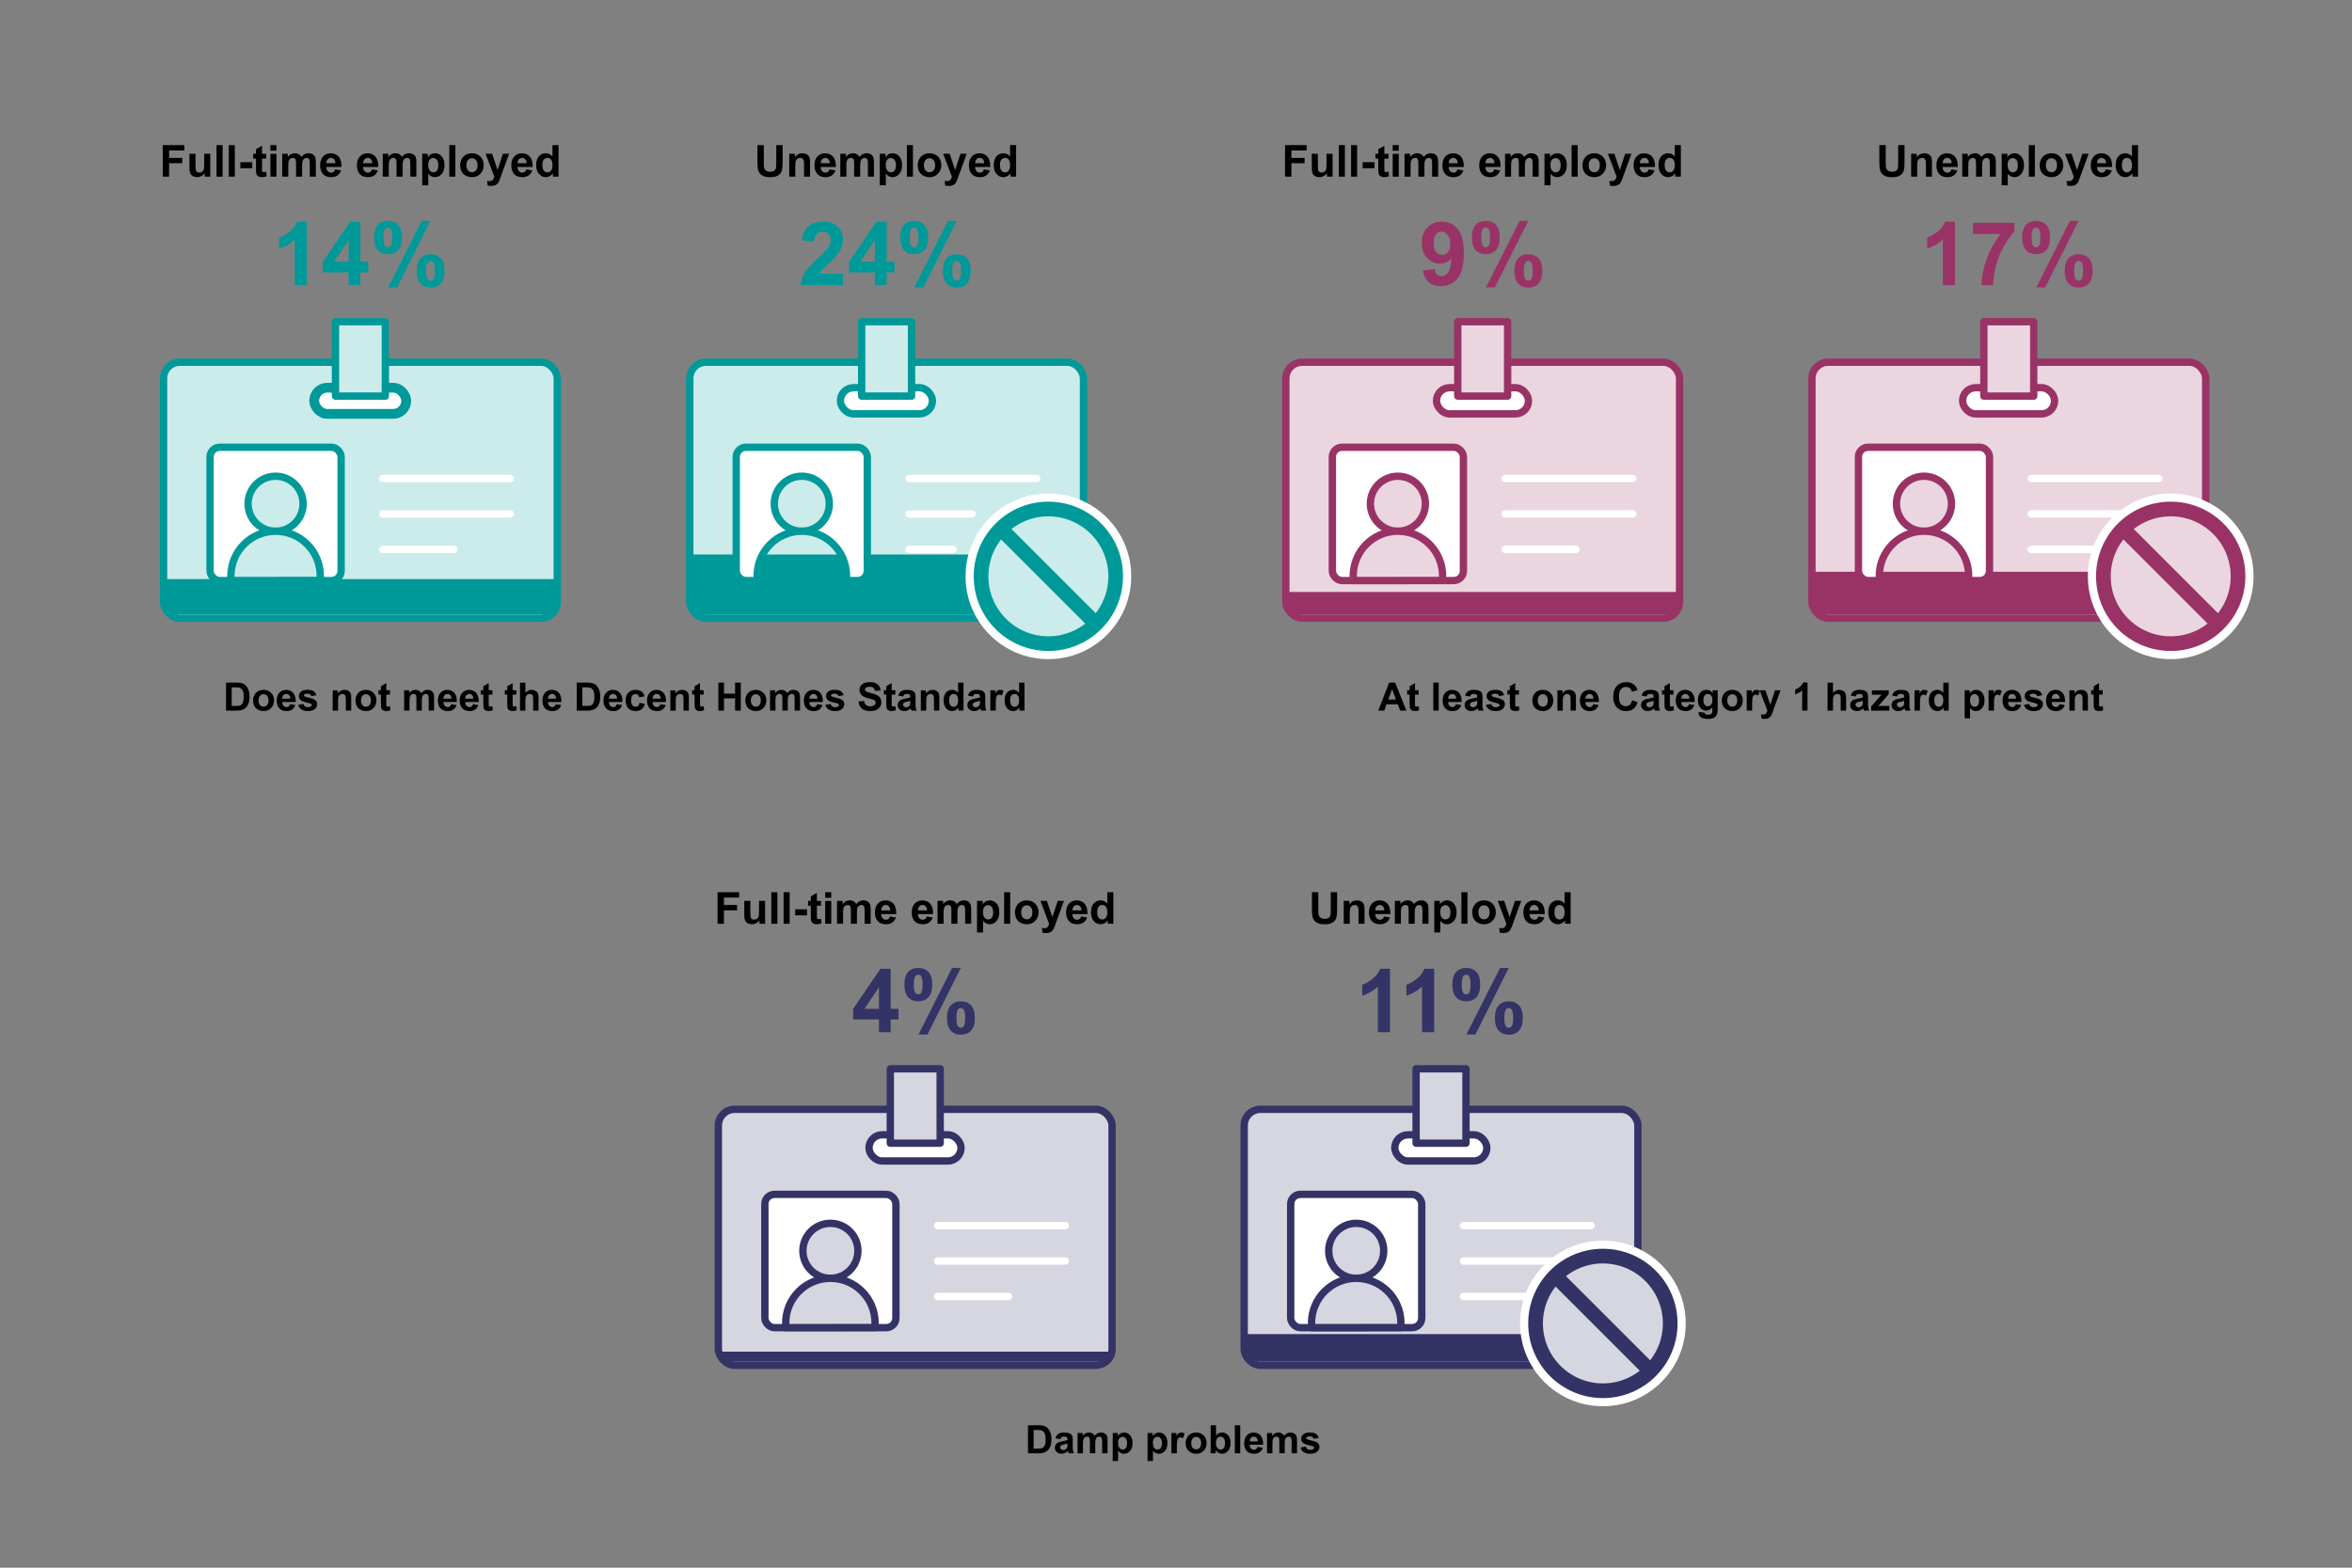 <?xml version="1.0" encoding="UTF-8"?>
<svg id="Layer_1" data-name="Layer 1" xmlns="http://www.w3.org/2000/svg" xmlns:xlink="http://www.w3.org/1999/xlink" viewBox="0 0 960 640">
  <rect x="0" y="0" width="960" height="640" fill="#808080" stroke="none"/>
  <defs>
    <clipPath id="clippath">
      <rect x="66.76" y="147.87" width="160.7" height="104.49" rx="6.64" ry="6.64" style="fill: #ccebeb; stroke: #099; stroke-linecap: round; stroke-linejoin: round; stroke-width: 3px;"/>
    </clipPath>
    <clipPath id="clippath-1">
      <rect x="293.21" y="452.87" width="160.7" height="104.49" rx="6.64" ry="6.64" style="fill: #d6d6e0; stroke: #336; stroke-linecap: round; stroke-linejoin: round; stroke-width: 3px;"/>
    </clipPath>
    <clipPath id="clippath-3">
      <rect x="507.83" y="452.87" width="160.7" height="104.49" rx="6.64" ry="6.64" style="fill: #d6d6e0; stroke: #336; stroke-linecap: round; stroke-linejoin: round; stroke-width: 3px;"/>
    </clipPath>
    <clipPath id="clippath-5">
      <rect x="524.84" y="147.87" width="160.7" height="104.49" rx="6.64" ry="6.64" style="fill: #ebd6e0; stroke: #936; stroke-linecap: round; stroke-linejoin: round; stroke-width: 3px;"/>
    </clipPath>
    <clipPath id="clippath-7">
      <rect x="739.57" y="147.87" width="160.7" height="104.49" rx="6.64" ry="6.64" style="fill: #ebd6e0; stroke: #936; stroke-linecap: round; stroke-linejoin: round; stroke-width: 3px;"/>
    </clipPath>
    <clipPath id="clippath-9">
      <path d="M767.16,237.01c-.07-.63-.1-1.26-.1-1.91,0-10.07,8.16-18.24,18.24-18.24s18.24,8.16,18.24,18.24c0,.63-.03,1.25-.09,1.86l-36.28.04Z" style="fill: #ebd6e0; stroke: #936; stroke-linecap: round; stroke-linejoin: round; stroke-width: 3px;"/>
    </clipPath>
    <clipPath id="clippath-10">
      <rect x="281.54" y="147.87" width="160.7" height="104.49" rx="6.64" ry="6.64" style="fill: #ccebeb; stroke: #099; stroke-linecap: round; stroke-linejoin: round; stroke-width: 3px;"/>
    </clipPath>
    <clipPath id="clippath-11">
      <path d="M309.13,237.01c-.07-.63-.1-1.26-.1-1.91,0-10.07,8.16-18.24,18.24-18.24s18.24,8.16,18.24,18.24c0,.63-.03,1.25-.09,1.86l-36.28.04Z" style="fill: #ccebeb; stroke: #099; stroke-linecap: round; stroke-linejoin: round; stroke-width: 3px;"/>
    </clipPath>
  </defs>
  <g>
    <path d="M92.25,278.66h4.23c.95,0,1.68.07,2.18.22.67.2,1.25.55,1.73,1.05.48.51.84,1.12,1.09,1.86.25.73.38,1.63.38,2.71,0,.94-.12,1.76-.35,2.44-.29.83-.7,1.51-1.23,2.02-.4.39-.94.7-1.62.91-.51.16-1.19.24-2.05.24h-4.35v-11.45ZM94.57,280.6v7.59h1.73c.65,0,1.11-.04,1.4-.11.38-.09.69-.25.93-.48.25-.22.45-.59.61-1.11.16-.51.23-1.21.23-2.1s-.08-1.56-.23-2.04c-.16-.47-.38-.84-.66-1.11s-.64-.45-1.07-.54c-.32-.07-.96-.11-1.9-.11h-1.04Z" style="fill: #000; stroke-width: 0px;"/>
    <path d="M103.29,285.85c0-.73.18-1.43.54-2.12.36-.68.87-1.2,1.53-1.56.66-.36,1.39-.54,2.21-.54,1.25,0,2.28.41,3.09,1.22.8.82,1.2,1.85,1.2,3.09s-.41,2.3-1.21,3.12c-.81.83-1.83,1.24-3.06,1.24-.76,0-1.49-.17-2.18-.52-.69-.34-1.21-.85-1.57-1.51s-.54-1.47-.54-2.43ZM105.54,285.96c0,.82.2,1.45.59,1.89s.87.66,1.45.66,1.05-.22,1.44-.66c.39-.44.58-1.07.58-1.91s-.19-1.44-.58-1.88c-.39-.44-.87-.66-1.44-.66s-1.05.22-1.45.66-.59,1.07-.59,1.89Z" style="fill: #000; stroke-width: 0px;"/>
    <path d="M118.38,287.47l2.19.37c-.28.8-.73,1.41-1.33,1.83-.61.42-1.37.63-2.28.63-1.44,0-2.51-.47-3.2-1.41-.55-.75-.82-1.71-.82-2.86,0-1.38.36-2.45,1.08-3.23.72-.78,1.63-1.17,2.73-1.17,1.23,0,2.21.41,2.92,1.22.71.82,1.05,2.06,1.02,3.75h-5.5c.02.65.19,1.16.53,1.52.34.36.76.54,1.27.54.34,0,.63-.09.87-.28s.41-.49.53-.91ZM118.5,285.25c-.02-.64-.18-1.12-.49-1.45-.31-.33-.69-.5-1.14-.5-.48,0-.88.17-1.19.52-.31.35-.47.82-.46,1.42h3.28Z" style="fill: #000; stroke-width: 0px;"/>
    <path d="M121.7,287.74l2.2-.34c.09.43.28.75.57.97.29.22.69.33,1.2.33.57,0,.99-.1,1.28-.31.19-.15.29-.34.29-.59,0-.17-.05-.3-.16-.41-.11-.1-.35-.2-.73-.29-1.77-.39-2.89-.75-3.37-1.07-.66-.45-.98-1.07-.98-1.87,0-.72.28-1.32.85-1.81.57-.49,1.45-.73,2.64-.73s1.98.19,2.53.55c.55.37.93.92,1.14,1.64l-2.07.38c-.09-.32-.26-.57-.5-.74-.25-.17-.6-.26-1.06-.26-.58,0-.99.08-1.24.24-.17.11-.25.26-.25.45,0,.16.07.29.22.4.2.15.88.35,2.05.62,1.17.27,1.99.59,2.45.98.46.39.69.94.69,1.63,0,.76-.32,1.41-.95,1.96-.64.55-1.58.82-2.82.82-1.13,0-2.02-.23-2.68-.69-.66-.46-1.09-1.08-1.29-1.87Z" style="fill: #000; stroke-width: 0px;"/>
    <path d="M143.36,290.11h-2.2v-4.23c0-.9-.05-1.48-.14-1.74-.09-.26-.25-.47-.46-.61-.21-.15-.46-.22-.76-.22-.38,0-.72.1-1.02.31-.3.21-.51.48-.62.83-.11.34-.17.98-.17,1.91v3.76h-2.2v-8.3h2.04v1.22c.72-.94,1.64-1.41,2.73-1.41.48,0,.93.09,1.33.26.4.17.7.4.91.67.21.27.35.58.43.92.08.34.12.84.12,1.48v5.16Z" style="fill: #000; stroke-width: 0px;"/>
    <path d="M145.08,285.85c0-.73.18-1.43.54-2.12.36-.68.87-1.2,1.53-1.56.66-.36,1.39-.54,2.21-.54,1.25,0,2.28.41,3.09,1.22.8.82,1.2,1.85,1.2,3.09s-.41,2.3-1.21,3.12c-.81.83-1.83,1.24-3.06,1.24-.76,0-1.49-.17-2.18-.52-.69-.34-1.21-.85-1.57-1.51s-.54-1.47-.54-2.43ZM147.33,285.96c0,.82.2,1.45.59,1.89s.87.66,1.45.66,1.05-.22,1.44-.66c.39-.44.58-1.07.58-1.91s-.19-1.44-.58-1.88c-.39-.44-.87-.66-1.44-.66s-1.05.22-1.45.66-.59,1.07-.59,1.89Z" style="fill: #000; stroke-width: 0px;"/>
    <path d="M159.17,281.81v1.75h-1.5v3.34c0,.68.01,1.07.04,1.18.03.11.09.2.2.28.1.07.23.11.37.11.2,0,.5-.07.88-.21l.19,1.7c-.51.22-1.09.33-1.73.33-.4,0-.75-.07-1.07-.2-.32-.13-.55-.3-.7-.52s-.25-.5-.31-.86c-.05-.25-.07-.77-.07-1.55v-3.62h-1.01v-1.75h1.01v-1.65l2.2-1.28v2.93h1.5Z" style="fill: #000; stroke-width: 0px;"/>
    <path d="M164.97,281.81h2.02v1.13c.72-.88,1.59-1.32,2.59-1.32.53,0,.99.11,1.38.33s.71.55.96.99c.36-.44.76-.77,1.18-.99s.87-.33,1.35-.33c.61,0,1.12.12,1.55.37.42.25.74.61.95,1.09.15.35.23.93.23,1.72v5.3h-2.2v-4.74c0-.82-.08-1.35-.23-1.59-.2-.31-.52-.47-.94-.47-.31,0-.6.09-.87.28-.27.19-.47.46-.59.82-.12.36-.18.93-.18,1.71v3.98h-2.2v-4.55c0-.81-.04-1.33-.12-1.56s-.2-.41-.36-.52c-.16-.11-.39-.17-.67-.17-.34,0-.64.09-.91.27-.27.18-.46.45-.58.79s-.18.91-.18,1.71v4.03h-2.2v-8.3Z" style="fill: #000; stroke-width: 0px;"/>
    <path d="M184.17,287.47l2.19.37c-.28.8-.73,1.41-1.33,1.83-.61.42-1.37.63-2.28.63-1.44,0-2.51-.47-3.2-1.41-.55-.75-.82-1.71-.82-2.86,0-1.38.36-2.45,1.08-3.23.72-.78,1.63-1.17,2.73-1.17,1.23,0,2.21.41,2.92,1.22.71.82,1.05,2.06,1.02,3.75h-5.5c.02.65.19,1.16.53,1.52.34.36.76.54,1.27.54.34,0,.63-.09.87-.28s.41-.49.53-.91ZM184.29,285.25c-.02-.64-.18-1.12-.49-1.45-.31-.33-.69-.5-1.14-.5-.48,0-.88.17-1.19.52-.31.35-.47.82-.46,1.42h3.28Z" style="fill: #000; stroke-width: 0px;"/>
    <path d="M193.07,287.47l2.19.37c-.28.8-.73,1.41-1.33,1.83-.61.42-1.37.63-2.28.63-1.44,0-2.51-.47-3.2-1.41-.55-.75-.82-1.71-.82-2.86,0-1.38.36-2.45,1.08-3.23.72-.78,1.63-1.17,2.73-1.17,1.23,0,2.21.41,2.92,1.22.71.82,1.05,2.06,1.02,3.75h-5.5c.02.65.19,1.16.53,1.52.34.36.76.54,1.27.54.34,0,.63-.09.87-.28s.41-.49.53-.91ZM193.19,285.25c-.02-.64-.18-1.12-.49-1.45-.31-.33-.69-.5-1.14-.5-.48,0-.88.17-1.19.52-.31.35-.47.82-.46,1.42h3.28Z" style="fill: #000; stroke-width: 0px;"/>
    <path d="M200.97,281.81v1.75h-1.5v3.34c0,.68.01,1.07.04,1.18.03.11.09.2.2.28.1.07.23.11.37.11.2,0,.5-.07.88-.21l.19,1.7c-.51.22-1.09.33-1.73.33-.4,0-.75-.07-1.07-.2-.32-.13-.55-.3-.7-.52s-.25-.5-.31-.86c-.05-.25-.07-.77-.07-1.55v-3.62h-1.01v-1.75h1.01v-1.65l2.2-1.28v2.93h1.5Z" style="fill: #000; stroke-width: 0px;"/>
    <path d="M210.74,281.81v1.75h-1.5v3.34c0,.68.01,1.07.04,1.18.03.11.09.2.2.28.1.07.23.11.37.11.2,0,.5-.07.88-.21l.19,1.7c-.51.22-1.09.33-1.73.33-.4,0-.75-.07-1.07-.2-.32-.13-.55-.3-.7-.52s-.25-.5-.31-.86c-.05-.25-.07-.77-.07-1.55v-3.62h-1.01v-1.75h1.01v-1.65l2.2-1.28v2.93h1.5Z" style="fill: #000; stroke-width: 0px;"/>
    <path d="M214.45,278.66v4.21c.71-.83,1.55-1.24,2.54-1.24.5,0,.96.09,1.37.28s.71.43.92.72c.21.29.35.61.42.97.08.35.11.9.11,1.65v4.87h-2.2v-4.38c0-.87-.04-1.42-.12-1.66-.08-.23-.23-.42-.44-.56-.21-.14-.48-.21-.79-.21-.36,0-.69.09-.98.27-.29.18-.5.44-.63.8-.13.36-.2.88-.2,1.58v4.16h-2.2v-11.45h2.2Z" style="fill: #000; stroke-width: 0px;"/>
    <path d="M226.84,287.47l2.19.37c-.28.8-.73,1.41-1.33,1.83-.61.42-1.37.63-2.28.63-1.44,0-2.51-.47-3.2-1.41-.55-.75-.82-1.71-.82-2.86,0-1.38.36-2.45,1.08-3.23.72-.78,1.63-1.17,2.73-1.17,1.23,0,2.21.41,2.92,1.22.71.82,1.05,2.06,1.02,3.75h-5.5c.02.65.19,1.16.53,1.52.34.36.76.54,1.27.54.34,0,.63-.09.87-.28s.41-.49.53-.91ZM226.97,285.25c-.02-.64-.18-1.12-.49-1.45-.31-.33-.69-.5-1.14-.5-.48,0-.88.17-1.19.52-.31.35-.47.82-.46,1.42h3.28Z" style="fill: #000; stroke-width: 0px;"/>
    <path d="M235.39,278.66h4.23c.95,0,1.68.07,2.18.22.67.2,1.25.55,1.73,1.05.48.51.84,1.12,1.09,1.86.25.73.38,1.63.38,2.71,0,.94-.12,1.76-.35,2.44-.29.83-.7,1.51-1.23,2.02-.4.39-.94.7-1.62.91-.51.16-1.19.24-2.05.24h-4.35v-11.45ZM237.7,280.6v7.59h1.73c.65,0,1.11-.04,1.4-.11.38-.09.69-.25.93-.48.25-.22.45-.59.61-1.11.16-.51.23-1.21.23-2.1s-.08-1.56-.23-2.04c-.16-.47-.38-.84-.66-1.11s-.64-.45-1.07-.54c-.32-.07-.96-.11-1.9-.11h-1.04Z" style="fill: #000; stroke-width: 0px;"/>
    <path d="M251.74,287.47l2.19.37c-.28.8-.73,1.41-1.33,1.83-.61.42-1.37.63-2.28.63-1.44,0-2.51-.47-3.2-1.41-.55-.75-.82-1.71-.82-2.86,0-1.38.36-2.45,1.08-3.23.72-.78,1.63-1.17,2.73-1.17,1.23,0,2.21.41,2.92,1.22.71.82,1.05,2.06,1.02,3.75h-5.5c.02.65.19,1.16.53,1.52.34.36.76.54,1.27.54.34,0,.63-.09.87-.28s.41-.49.53-.91ZM251.86,285.25c-.02-.64-.18-1.12-.49-1.45-.31-.33-.69-.5-1.14-.5-.48,0-.88.17-1.19.52-.31.35-.47.82-.46,1.42h3.28Z" style="fill: #000; stroke-width: 0px;"/>
    <path d="M263.07,284.27l-2.16.39c-.07-.43-.24-.76-.5-.98s-.59-.33-1-.33c-.55,0-.98.19-1.31.57-.33.38-.49,1.01-.49,1.89,0,.98.17,1.68.5,2.09.33.41.77.61,1.33.61.42,0,.76-.12,1.02-.36.27-.24.45-.64.56-1.22l2.16.37c-.22.99-.65,1.74-1.29,2.24-.64.51-1.49.76-2.55.76-1.21,0-2.18-.38-2.9-1.15-.72-.77-1.08-1.83-1.08-3.18s.36-2.44,1.09-3.2c.72-.76,1.7-1.14,2.94-1.14,1.01,0,1.81.22,2.41.65.6.44,1.02,1.1,1.29,1.99Z" style="fill: #000; stroke-width: 0px;"/>
    <path d="M269.54,287.47l2.19.37c-.28.8-.73,1.41-1.33,1.83-.61.42-1.37.63-2.28.63-1.44,0-2.51-.47-3.2-1.41-.55-.75-.82-1.71-.82-2.86,0-1.38.36-2.45,1.08-3.23.72-.78,1.63-1.17,2.73-1.17,1.23,0,2.21.41,2.92,1.22.71.82,1.05,2.06,1.02,3.75h-5.5c.02.65.19,1.16.53,1.52.34.36.76.54,1.27.54.34,0,.63-.09.87-.28s.41-.49.53-.91ZM269.66,285.25c-.02-.64-.18-1.12-.49-1.45-.31-.33-.69-.5-1.14-.5-.48,0-.88.17-1.19.52-.31.35-.47.82-.46,1.42h3.28Z" style="fill: #000; stroke-width: 0px;"/>
    <path d="M281.18,290.11h-2.2v-4.23c0-.9-.05-1.48-.14-1.74-.09-.26-.25-.47-.46-.61-.21-.15-.46-.22-.76-.22-.38,0-.72.1-1.02.31-.3.21-.51.48-.62.83-.11.34-.17.98-.17,1.91v3.76h-2.2v-8.3h2.04v1.22c.72-.94,1.64-1.41,2.73-1.41.48,0,.93.09,1.33.26.4.17.7.4.91.67.21.27.35.58.43.92.08.34.12.84.12,1.48v5.16Z" style="fill: #000; stroke-width: 0px;"/>
    <path d="M287.21,281.81v1.75h-1.5v3.34c0,.68.01,1.07.04,1.18.03.11.09.2.2.28.1.07.23.11.37.11.2,0,.5-.07.88-.21l.19,1.7c-.51.22-1.09.33-1.73.33-.4,0-.75-.07-1.07-.2-.32-.13-.55-.3-.7-.52s-.25-.5-.31-.86c-.05-.25-.07-.77-.07-1.55v-3.62h-1.01v-1.75h1.01v-1.65l2.2-1.28v2.93h1.5Z" style="fill: #000; stroke-width: 0px;"/>
    <path d="M293.2,290.11v-11.45h2.31v4.51h4.53v-4.51h2.31v11.45h-2.31v-5.01h-4.53v5.01h-2.31Z" style="fill: #000; stroke-width: 0px;"/>
    <path d="M304.22,285.85c0-.73.18-1.43.54-2.12.36-.68.87-1.2,1.53-1.56.66-.36,1.39-.54,2.21-.54,1.25,0,2.28.41,3.09,1.22.8.82,1.2,1.85,1.2,3.09s-.41,2.3-1.21,3.12c-.81.83-1.83,1.24-3.06,1.24-.76,0-1.49-.17-2.18-.52-.69-.34-1.21-.85-1.57-1.51s-.54-1.47-.54-2.43ZM306.47,285.96c0,.82.2,1.45.59,1.89s.87.66,1.45.66,1.05-.22,1.44-.66c.39-.44.58-1.07.58-1.91s-.19-1.44-.58-1.88c-.39-.44-.87-.66-1.44-.66s-1.05.22-1.45.66-.59,1.07-.59,1.89Z" style="fill: #000; stroke-width: 0px;"/>
    <path d="M314.34,281.81h2.02v1.13c.72-.88,1.59-1.32,2.59-1.32.53,0,.99.11,1.38.33s.71.55.96.99c.36-.44.76-.77,1.18-.99s.87-.33,1.35-.33c.61,0,1.12.12,1.55.37.42.25.74.61.95,1.09.15.35.23.93.23,1.72v5.3h-2.2v-4.74c0-.82-.08-1.35-.23-1.59-.2-.31-.52-.47-.94-.47-.31,0-.6.09-.87.28-.27.19-.47.46-.59.82-.12.36-.18.93-.18,1.71v3.98h-2.2v-4.55c0-.81-.04-1.33-.12-1.56s-.2-.41-.36-.52c-.16-.11-.39-.17-.67-.17-.34,0-.64.09-.91.27-.27.18-.46.45-.58.79s-.18.91-.18,1.71v4.03h-2.2v-8.3Z" style="fill: #000; stroke-width: 0px;"/>
    <path d="M333.54,287.47l2.19.37c-.28.8-.73,1.41-1.33,1.83-.61.42-1.37.63-2.28.63-1.44,0-2.51-.47-3.2-1.41-.55-.75-.82-1.71-.82-2.86,0-1.38.36-2.45,1.08-3.23.72-.78,1.63-1.17,2.73-1.17,1.23,0,2.21.41,2.92,1.22.71.82,1.05,2.06,1.02,3.75h-5.5c.02.65.19,1.16.53,1.52.34.36.76.54,1.27.54.34,0,.63-.09.87-.28s.41-.49.53-.91ZM333.66,285.25c-.02-.64-.18-1.12-.49-1.45-.31-.33-.69-.5-1.14-.5-.48,0-.88.17-1.19.52-.31.35-.47.82-.46,1.42h3.28Z" style="fill: #000; stroke-width: 0px;"/>
    <path d="M336.86,287.74l2.2-.34c.09.43.28.75.57.97.29.22.69.33,1.2.33.57,0,.99-.1,1.28-.31.19-.15.29-.34.29-.59,0-.17-.05-.3-.16-.41-.11-.1-.35-.2-.73-.29-1.77-.39-2.89-.75-3.37-1.07-.66-.45-.98-1.07-.98-1.87,0-.72.28-1.32.85-1.81.57-.49,1.45-.73,2.64-.73s1.98.19,2.53.55c.55.37.93.92,1.14,1.64l-2.07.38c-.09-.32-.26-.57-.5-.74-.25-.17-.6-.26-1.06-.26-.58,0-.99.08-1.24.24-.17.11-.25.26-.25.45,0,.16.07.29.22.4.2.15.88.35,2.05.62,1.17.27,1.99.59,2.45.98.46.39.69.94.69,1.63,0,.76-.32,1.41-.95,1.96-.64.55-1.58.82-2.82.82-1.13,0-2.03-.23-2.68-.69-.66-.46-1.09-1.08-1.29-1.87Z" style="fill: #000; stroke-width: 0px;"/>
    <path d="M350.4,286.38l2.25-.22c.13.76.41,1.31.82,1.66.41.35.97.53,1.68.53.74,0,1.31-.16,1.68-.47.38-.31.57-.68.57-1.11,0-.27-.08-.5-.24-.69-.16-.19-.44-.36-.83-.5-.27-.09-.89-.26-1.85-.5-1.24-.31-2.11-.68-2.61-1.13-.7-.63-1.05-1.4-1.05-2.3,0-.58.17-1.13.5-1.64.33-.51.81-.89,1.43-1.16.62-.27,1.37-.4,2.25-.4,1.44,0,2.52.32,3.25.95.73.63,1.11,1.47,1.14,2.52l-2.31.1c-.1-.59-.31-1.01-.64-1.27-.33-.26-.81-.39-1.46-.39s-1.2.14-1.58.41c-.25.18-.37.41-.37.71,0,.27.11.5.34.7.29.25,1,.5,2.12.77s1.96.54,2.5.82c.54.28.96.67,1.27,1.16s.46,1.1.46,1.82c0,.66-.18,1.27-.55,1.84-.37.57-.88,1-1.55,1.28-.67.28-1.5.42-2.49.42-1.45,0-2.56-.33-3.34-1-.78-.67-1.24-1.64-1.39-2.93Z" style="fill: #000; stroke-width: 0px;"/>
    <path d="M365.45,281.81v1.75h-1.5v3.34c0,.68.01,1.07.04,1.18.03.11.09.2.2.28.1.07.22.11.37.11.2,0,.5-.07.88-.21l.19,1.7c-.51.22-1.09.33-1.73.33-.4,0-.75-.07-1.07-.2-.32-.13-.55-.3-.7-.52s-.25-.5-.31-.86c-.05-.25-.07-.77-.07-1.55v-3.62h-1.01v-1.75h1.01v-1.65l2.2-1.28v2.93h1.5Z" style="fill: #000; stroke-width: 0px;"/>
    <path d="M368.61,284.35l-1.99-.36c.22-.8.61-1.4,1.16-1.78.55-.39,1.36-.58,2.44-.58.98,0,1.71.12,2.19.35.48.23.82.53,1.01.88.2.36.29,1.01.29,1.96l-.02,2.56c0,.73.04,1.27.11,1.61.07.35.2.72.39,1.11h-2.17c-.06-.15-.13-.36-.21-.65-.04-.13-.06-.22-.08-.26-.38.36-.78.64-1.2.82-.43.18-.88.27-1.37.27-.85,0-1.53-.23-2.02-.7-.49-.46-.74-1.05-.74-1.76,0-.47.11-.89.34-1.25.22-.37.54-.65.94-.84.4-.2.99-.37,1.75-.51,1.03-.19,1.74-.37,2.13-.54v-.22c0-.42-.1-.72-.31-.9-.21-.18-.6-.27-1.18-.27-.39,0-.7.08-.91.23-.22.15-.4.42-.53.81ZM371.55,286.13c-.28.09-.73.21-1.34.34-.61.13-1.01.26-1.2.38-.29.2-.43.46-.43.77s.11.57.34.8c.23.22.52.34.88.34.4,0,.77-.13,1.13-.39.27-.2.44-.44.52-.73.06-.19.09-.54.09-1.07v-.44Z" style="fill: #000; stroke-width: 0px;"/>
    <path d="M383.42,290.11h-2.2v-4.23c0-.9-.05-1.48-.14-1.74-.09-.26-.25-.47-.46-.61-.21-.15-.46-.22-.76-.22-.38,0-.72.1-1.02.31-.3.21-.51.48-.62.83-.11.34-.17.98-.17,1.91v3.76h-2.2v-8.3h2.04v1.22c.72-.94,1.63-1.41,2.73-1.41.48,0,.93.09,1.33.26.4.17.7.4.91.67.21.27.35.58.43.92.08.34.12.84.12,1.48v5.16Z" style="fill: #000; stroke-width: 0px;"/>
    <path d="M393.25,290.11h-2.04v-1.22c-.34.47-.74.83-1.2,1.06s-.93.35-1.39.35c-.95,0-1.77-.38-2.45-1.15-.68-.77-1.02-1.84-1.02-3.21s.33-2.48.99-3.21c.66-.73,1.5-1.1,2.51-1.1.93,0,1.73.39,2.41,1.16v-4.12h2.2v11.45ZM387.4,285.78c0,.89.12,1.53.37,1.92.35.57.85.86,1.48.86.5,0,.93-.21,1.29-.64.35-.43.53-1.07.53-1.93,0-.95-.17-1.64-.52-2.06-.34-.42-.78-.63-1.32-.63s-.96.21-1.31.62-.53,1.03-.53,1.86Z" style="fill: #000; stroke-width: 0px;"/>
    <path d="M397.06,284.35l-1.99-.36c.22-.8.61-1.4,1.16-1.78.55-.39,1.36-.58,2.44-.58.98,0,1.71.12,2.19.35.48.23.82.53,1.01.88.2.36.29,1.01.29,1.96l-.02,2.56c0,.73.04,1.27.11,1.61.07.35.2.72.39,1.11h-2.17c-.06-.15-.13-.36-.21-.65-.04-.13-.06-.22-.08-.26-.38.36-.78.64-1.2.82s-.88.27-1.37.27c-.85,0-1.53-.23-2.02-.7-.49-.46-.74-1.05-.74-1.76,0-.47.11-.89.34-1.25.22-.37.54-.65.94-.84.4-.2.99-.37,1.75-.51,1.03-.19,1.74-.37,2.13-.54v-.22c0-.42-.1-.72-.31-.9s-.6-.27-1.18-.27c-.39,0-.7.08-.91.23-.22.15-.4.42-.53.81ZM400,286.13c-.28.09-.73.21-1.34.34-.61.13-1.01.26-1.2.38-.29.2-.43.46-.43.77s.11.57.34.8c.23.22.52.34.88.34.4,0,.77-.13,1.13-.39.27-.2.44-.44.52-.73.06-.19.09-.54.09-1.07v-.44Z" style="fill: #000; stroke-width: 0px;"/>
    <path d="M406.42,290.11h-2.2v-8.3h2.04v1.18c.35-.56.66-.92.94-1.1.28-.18.59-.27.95-.27.5,0,.98.14,1.45.41l-.68,1.91c-.37-.24-.71-.36-1.03-.36s-.57.08-.78.25c-.21.17-.38.48-.5.92-.12.44-.18,1.37-.18,2.78v2.56Z" style="fill: #000; stroke-width: 0px;"/>
    <path d="M418.15,290.11h-2.04v-1.22c-.34.47-.74.83-1.2,1.06s-.93.35-1.39.35c-.95,0-1.77-.38-2.45-1.15-.68-.77-1.02-1.84-1.02-3.21s.33-2.48.99-3.21c.66-.73,1.5-1.1,2.51-1.1.93,0,1.73.39,2.41,1.16v-4.12h2.2v11.45ZM412.29,285.78c0,.89.12,1.53.37,1.92.35.57.85.86,1.48.86.5,0,.93-.21,1.29-.64s.53-1.07.53-1.93c0-.95-.17-1.64-.52-2.06-.34-.42-.78-.63-1.32-.63s-.96.21-1.31.62-.53,1.03-.53,1.86Z" style="fill: #000; stroke-width: 0px;"/>
  </g>
  <g>
    <path d="M66.42,72.12v-12.88h8.83v2.18h-6.23v3.05h5.38v2.18h-5.38v5.48h-2.6Z" style="fill: #000; stroke-width: 0px;"/>
    <path d="M83.52,72.12v-1.4c-.34.5-.79.89-1.34,1.18s-1.14.43-1.75.43-1.19-.14-1.69-.41-.86-.66-1.08-1.16-.33-1.19-.33-2.07v-5.91h2.47v4.29c0,1.31.05,2.12.14,2.41s.26.53.5.7.54.26.91.26c.42,0,.8-.12,1.13-.35s.56-.52.69-.86.18-1.18.18-2.52v-3.94h2.47v9.33h-2.29Z" style="fill: #000; stroke-width: 0px;"/>
    <path d="M88.38,72.12v-12.88h2.47v12.88h-2.47Z" style="fill: #000; stroke-width: 0px;"/>
    <path d="M93.38,72.12v-12.88h2.47v12.88h-2.47Z" style="fill: #000; stroke-width: 0px;"/>
    <path d="M98.1,68.68v-2.47h4.85v2.47h-4.85Z" style="fill: #000; stroke-width: 0px;"/>
    <path d="M108.65,62.78v1.97h-1.69v3.76c0,.76.02,1.21.05,1.33s.11.23.22.31.25.12.42.12c.23,0,.56-.08.99-.24l.21,1.92c-.57.25-1.22.37-1.95.37-.45,0-.85-.07-1.2-.22s-.62-.34-.79-.58-.28-.56-.35-.96c-.05-.29-.08-.87-.08-1.74v-4.07h-1.13v-1.97h1.13v-1.85l2.48-1.44v3.3h1.69Z" style="fill: #000; stroke-width: 0px;"/>
    <path d="M110.37,61.52v-2.29h2.47v2.29h-2.47ZM110.37,72.12v-9.33h2.47v9.33h-2.47Z" style="fill: #000; stroke-width: 0px;"/>
    <path d="M115.18,62.78h2.28v1.27c.81-.99,1.78-1.49,2.91-1.49.6,0,1.12.12,1.56.37s.8.62,1.08,1.12c.41-.5.85-.87,1.33-1.12s.98-.37,1.52-.37c.69,0,1.27.14,1.74.42s.83.69,1.06,1.23c.17.4.25,1.04.25,1.93v5.97h-2.47v-5.33c0-.93-.08-1.52-.25-1.79-.23-.35-.58-.53-1.05-.53-.35,0-.67.11-.98.32s-.52.52-.66.93-.2,1.05-.2,1.93v4.48h-2.47v-5.12c0-.91-.04-1.49-.13-1.76s-.22-.46-.41-.59-.44-.19-.75-.19c-.38,0-.72.1-1.03.31s-.52.5-.65.89-.2,1.03-.2,1.92v4.54h-2.47v-9.33Z" style="fill: #000; stroke-width: 0px;"/>
    <path d="M136.78,69.15l2.46.41c-.32.9-.82,1.59-1.5,2.06s-1.54.71-2.56.71c-1.62,0-2.82-.53-3.6-1.59-.62-.85-.92-1.92-.92-3.22,0-1.55.4-2.76,1.21-3.63s1.83-1.31,3.07-1.31c1.39,0,2.48.46,3.29,1.38s1.19,2.32,1.15,4.21h-6.19c.02.73.22,1.3.6,1.71s.86.61,1.42.61c.39,0,.71-.11.98-.32s.46-.55.6-1.02ZM136.92,66.65c-.02-.71-.2-1.26-.55-1.63s-.78-.56-1.28-.56c-.54,0-.98.2-1.34.59s-.52.93-.52,1.6h3.69Z" style="fill: #000; stroke-width: 0px;"/>
    <path d="M151.79,69.15l2.46.41c-.32.9-.82,1.59-1.5,2.06s-1.54.71-2.56.71c-1.62,0-2.82-.53-3.6-1.59-.62-.85-.92-1.92-.92-3.22,0-1.55.4-2.76,1.21-3.63s1.83-1.31,3.07-1.31c1.39,0,2.48.46,3.29,1.38s1.19,2.32,1.15,4.21h-6.19c.02.73.22,1.3.6,1.71s.86.61,1.42.61c.39,0,.71-.11.98-.32s.46-.55.6-1.02ZM151.93,66.65c-.02-.71-.2-1.26-.55-1.63s-.78-.56-1.28-.56c-.54,0-.98.2-1.34.59s-.52.93-.52,1.6h3.69Z" style="fill: #000; stroke-width: 0px;"/>
    <path d="M156.21,62.78h2.28v1.27c.81-.99,1.78-1.49,2.91-1.49.6,0,1.12.12,1.56.37s.8.62,1.08,1.12c.41-.5.85-.87,1.33-1.12s.98-.37,1.52-.37c.69,0,1.27.14,1.74.42s.83.69,1.06,1.23c.17.4.25,1.04.25,1.93v5.97h-2.47v-5.33c0-.93-.08-1.52-.25-1.79-.23-.35-.58-.53-1.05-.53-.35,0-.67.11-.98.32s-.52.52-.66.93-.2,1.05-.2,1.93v4.48h-2.47v-5.12c0-.91-.04-1.49-.13-1.76s-.22-.46-.41-.59-.44-.19-.75-.19c-.38,0-.72.1-1.03.31s-.52.5-.65.89-.2,1.03-.2,1.92v4.54h-2.47v-9.33Z" style="fill: #000; stroke-width: 0px;"/>
    <path d="M172.33,62.78h2.3v1.37c.3-.47.7-.85,1.21-1.14s1.08-.44,1.7-.44c1.08,0,2,.42,2.76,1.27s1.13,2.03,1.13,3.55-.38,2.77-1.14,3.63-1.68,1.3-2.77,1.3c-.52,0-.98-.1-1.4-.31s-.86-.56-1.32-1.05v4.7h-2.47v-12.88ZM174.77,67.29c0,1.05.21,1.82.62,2.32s.92.75,1.52.75,1.05-.23,1.43-.69.57-1.21.57-2.26c0-.98-.2-1.71-.59-2.18s-.88-.71-1.46-.71-1.1.23-1.5.7-.6,1.16-.6,2.07Z" style="fill: #000; stroke-width: 0px;"/>
    <path d="M183.39,72.12v-12.88h2.47v12.88h-2.47Z" style="fill: #000; stroke-width: 0px;"/>
    <path d="M187.82,67.32c0-.82.2-1.61.61-2.38s.98-1.35,1.72-1.76,1.57-.61,2.48-.61c1.41,0,2.57.46,3.47,1.38s1.35,2.08,1.35,3.48-.46,2.58-1.37,3.51-2.06,1.39-3.44,1.39c-.86,0-1.67-.19-2.45-.58s-1.37-.95-1.77-1.7-.61-1.66-.61-2.73ZM190.36,67.45c0,.93.22,1.63.66,2.13s.98.74,1.63.74,1.19-.25,1.62-.74.65-1.21.65-2.14-.22-1.62-.65-2.11-.98-.74-1.62-.74-1.19.25-1.63.74-.66,1.2-.66,2.13Z" style="fill: #000; stroke-width: 0px;"/>
    <path d="M198.22,62.78h2.63l2.23,6.63,2.18-6.63h2.56l-3.3,8.98-.59,1.63c-.22.54-.42.96-.62,1.25s-.42.52-.68.7-.57.32-.94.42-.79.15-1.26.15-.94-.05-1.4-.15l-.22-1.93c.39.08.74.11,1.05.11.57,0,1-.17,1.27-.51s.49-.77.63-1.29l-3.55-9.36Z" style="fill: #000; stroke-width: 0px;"/>
    <path d="M214.81,69.15l2.46.41c-.32.9-.82,1.59-1.5,2.06s-1.54.71-2.56.71c-1.62,0-2.82-.53-3.6-1.59-.62-.85-.92-1.92-.92-3.22,0-1.55.4-2.76,1.21-3.63s1.83-1.31,3.07-1.31c1.39,0,2.48.46,3.29,1.38s1.19,2.32,1.15,4.21h-6.19c.02.73.22,1.3.6,1.71s.86.61,1.42.61c.39,0,.71-.11.98-.32s.46-.55.6-1.02ZM214.95,66.65c-.02-.71-.2-1.26-.55-1.63s-.78-.56-1.28-.56c-.54,0-.98.2-1.34.59s-.52.93-.52,1.6h3.69Z" style="fill: #000; stroke-width: 0px;"/>
    <path d="M227.97,72.12h-2.29v-1.37c-.38.53-.83.93-1.35,1.19s-1.04.39-1.57.39c-1.07,0-1.99-.43-2.76-1.3s-1.15-2.07-1.15-3.62.37-2.78,1.12-3.61,1.68-1.23,2.82-1.23c1.04,0,1.95.43,2.71,1.3v-4.64h2.47v12.88ZM221.38,67.25c0,1,.14,1.72.41,2.16.4.64.96.97,1.67.97.57,0,1.05-.24,1.45-.73s.6-1.21.6-2.17c0-1.07-.19-1.84-.58-2.32s-.88-.71-1.49-.71-1.08.23-1.47.7-.59,1.16-.59,2.09Z" style="fill: #000; stroke-width: 0px;"/>
  </g>
  <g>
    <g>
      <rect x="66.76" y="147.87" width="160.7" height="104.49" rx="6.64" ry="6.64" style="fill: #ccebeb;"/>
      <g style="clip-path: url(#clippath);">
        <rect x="64.34" y="236.42" width="167.2" height="14.35" style="fill: #099; stroke-width: 0px;"/>
      </g>
      <rect x="66.76" y="147.87" width="160.7" height="104.49" rx="6.64" ry="6.64" style="fill: none; stroke: #099; stroke-linecap: round; stroke-linejoin: round; stroke-width: 3px;"/>
    </g>
    <rect x="128.24" y="158.28" width="37.56" height="10.68" rx="5.34" ry="5.34" style="fill: #fff; stroke: #099; stroke-linecap: round; stroke-linejoin: round; stroke-width: 4px;"/>
    <rect x="136.93" y="131.34" width="20.35" height="30.37" style="fill: #ccebeb; stroke: #099; stroke-linecap: round; stroke-linejoin: round; stroke-width: 3px;"/>
    <g>
      <rect x="85.74" y="182.59" width="53.49" height="54.42" rx="3.93" ry="3.93" style="fill: #fff; stroke: #099; stroke-linecap: round; stroke-linejoin: round; stroke-width: 3px;"/>
      <g>
        <circle cx="112.48" cy="205.64" r="11.23" style="fill: #ccebeb; stroke: #099; stroke-linecap: round; stroke-linejoin: round; stroke-width: 3px;"/>
        <path d="M94.35,237.01c-.07-.63-.1-1.26-.1-1.91,0-10.07,8.16-18.24,18.24-18.24s18.24,8.16,18.24,18.24c0,.63-.03,1.25-.09,1.86l-36.28.04Z" style="fill: #ccebeb; stroke: #099; stroke-linecap: round; stroke-linejoin: round; stroke-width: 3px;"/>
      </g>
    </g>
    <line x1="156.25" y1="195.33" x2="208.36" y2="195.33" style="fill: none; stroke: #fff; stroke-linecap: round; stroke-linejoin: round; stroke-width: 3px;"/>
    <line x1="156.25" y1="209.8" x2="208.36" y2="209.8" style="fill: none; stroke: #fff; stroke-linecap: round; stroke-linejoin: round; stroke-width: 3px;"/>
    <line x1="156.25" y1="224.28" x2="185.2" y2="224.28" style="fill: none; stroke: #fff; stroke-linecap: round; stroke-linejoin: round; stroke-width: 3px;"/>
  </g>
  <g>
    <path d="M125.25,116.37h-4.94v-18.62c-1.8,1.69-3.93,2.94-6.38,3.74v-4.48c1.29-.42,2.69-1.22,4.2-2.4s2.55-2.55,3.11-4.12h4.01v25.88Z" style="fill: #099; stroke-width: 0px;"/>
    <path d="M142.31,116.37v-5.19h-10.55v-4.32l11.18-16.37h4.15v16.35h3.2v4.34h-3.2v5.19h-4.78ZM142.31,106.84v-8.81l-5.92,8.81h5.92Z" style="fill: #099; stroke-width: 0px;"/>
    <path d="M152.69,96.96c0-2.31.51-4.02,1.52-5.13s2.39-1.67,4.12-1.67,3.2.55,4.21,1.66,1.52,2.82,1.52,5.14-.51,4.02-1.52,5.13-2.39,1.67-4.12,1.67-3.2-.55-4.21-1.66-1.52-2.82-1.52-5.14ZM156.53,96.93c0,1.68.19,2.8.58,3.38.29.42.7.63,1.21.63s.94-.21,1.23-.63c.38-.57.56-1.7.56-3.38s-.19-2.79-.56-3.36c-.29-.43-.7-.65-1.23-.65s-.92.21-1.21.63c-.39.57-.58,1.7-.58,3.38ZM162.09,117.36h-3.66l13.73-27.19h3.55l-13.62,27.19ZM170.07,110.59c0-2.31.51-4.02,1.52-5.13s2.4-1.67,4.16-1.67,3.16.56,4.17,1.67,1.52,2.82,1.52,5.13-.51,4.04-1.52,5.15-2.39,1.67-4.12,1.67-3.2-.56-4.21-1.67-1.52-2.83-1.52-5.15ZM173.92,110.57c0,1.68.19,2.79.58,3.36.29.43.7.65,1.21.65s.93-.21,1.21-.63c.39-.57.58-1.7.58-3.38s-.19-2.8-.56-3.38c-.29-.42-.7-.63-1.23-.63s-.93.21-1.21.63c-.39.57-.58,1.7-.58,3.38Z" style="fill: #099; stroke-width: 0px;"/>
  </g>
  <g>
    <path d="M419.57,581.86h4.23c.95,0,1.68.07,2.18.22.67.2,1.25.55,1.73,1.05.48.51.84,1.12,1.09,1.86.25.73.38,1.63.38,2.71,0,.94-.12,1.76-.35,2.44-.29.83-.7,1.51-1.23,2.02-.4.39-.94.7-1.62.91-.51.16-1.19.24-2.05.24h-4.35v-11.45ZM421.88,583.79v7.59h1.73c.65,0,1.11-.04,1.4-.11.38-.09.69-.25.93-.48.25-.22.45-.59.61-1.11.16-.51.23-1.21.23-2.1s-.08-1.56-.23-2.04c-.16-.47-.38-.84-.66-1.11s-.64-.45-1.07-.54c-.32-.07-.96-.11-1.9-.11h-1.04Z" style="fill: #000; stroke-width: 0px;"/>
    <path d="M432.76,587.54l-1.99-.36c.22-.8.61-1.4,1.16-1.78.55-.39,1.36-.58,2.44-.58.98,0,1.71.12,2.19.35.48.23.82.53,1.01.88.2.36.29,1.01.29,1.96l-.02,2.56c0,.73.04,1.27.11,1.61.07.35.2.72.39,1.11h-2.17c-.06-.15-.13-.36-.21-.65-.04-.13-.06-.22-.08-.26-.38.36-.78.64-1.2.82-.43.18-.88.27-1.37.27-.85,0-1.53-.23-2.02-.7-.49-.46-.74-1.05-.74-1.76,0-.47.11-.89.34-1.25.22-.37.54-.65.94-.84.4-.2.99-.37,1.75-.51,1.03-.19,1.74-.37,2.13-.54v-.22c0-.42-.1-.72-.31-.9-.21-.18-.6-.27-1.18-.27-.39,0-.7.08-.91.23-.22.15-.4.42-.53.81ZM435.69,589.33c-.28.09-.73.21-1.34.34-.61.13-1.01.26-1.2.38-.29.2-.43.46-.43.77s.11.57.34.8c.23.22.52.34.88.34.4,0,.77-.13,1.13-.39.27-.2.44-.44.52-.73.06-.19.09-.54.09-1.07v-.44Z" style="fill: #000; stroke-width: 0px;"/>
    <path d="M439.85,585.01h2.02v1.13c.72-.88,1.59-1.32,2.59-1.32.53,0,.99.11,1.38.33s.71.55.96.99c.36-.44.76-.77,1.18-.99s.87-.33,1.35-.33c.61,0,1.12.12,1.55.37.42.25.74.61.95,1.09.15.35.23.93.23,1.72v5.3h-2.2v-4.74c0-.82-.08-1.35-.23-1.59-.2-.31-.52-.47-.94-.47-.31,0-.6.09-.87.28-.27.19-.47.46-.59.82-.12.36-.18.93-.18,1.71v3.98h-2.2v-4.55c0-.81-.04-1.33-.12-1.56s-.2-.41-.36-.52c-.16-.11-.39-.17-.67-.17-.34,0-.64.09-.91.27-.27.18-.46.45-.58.79s-.18.91-.18,1.71v4.03h-2.2v-8.3Z" style="fill: #000; stroke-width: 0px;"/>
    <path d="M454.18,585.01h2.05v1.22c.27-.42.62-.75,1.08-1.02.45-.26.96-.39,1.51-.39.96,0,1.78.38,2.45,1.13.67.76,1.01,1.81,1.01,3.16s-.34,2.46-1.02,3.23c-.68.77-1.5,1.15-2.46,1.15-.46,0-.87-.09-1.25-.27-.37-.18-.76-.49-1.18-.94v4.18h-2.2v-11.45ZM456.35,589.02c0,.93.18,1.62.55,2.07.37.45.82.67,1.35.67s.93-.2,1.27-.61c.34-.41.51-1.08.51-2.01,0-.87-.17-1.52-.52-1.94-.35-.42-.78-.63-1.3-.63s-.98.21-1.34.62c-.35.41-.53,1.03-.53,1.84Z" style="fill: #000; stroke-width: 0px;"/>
    <path d="M468.4,585.01h2.05v1.22c.27-.42.62-.75,1.08-1.02.45-.26.96-.39,1.51-.39.96,0,1.78.38,2.45,1.13.67.76,1.01,1.81,1.01,3.16s-.34,2.46-1.02,3.23c-.68.77-1.5,1.15-2.46,1.15-.46,0-.87-.09-1.25-.27-.37-.18-.76-.49-1.18-.94v4.18h-2.2v-11.45ZM470.57,589.02c0,.93.18,1.62.55,2.07.37.45.82.67,1.35.67s.93-.2,1.27-.61c.34-.41.51-1.08.51-2.01,0-.87-.17-1.52-.52-1.94-.35-.42-.78-.63-1.3-.63s-.98.21-1.34.62c-.35.41-.53,1.03-.53,1.84Z" style="fill: #000; stroke-width: 0px;"/>
    <path d="M480.33,593.31h-2.2v-8.3h2.04v1.18c.35-.56.66-.92.94-1.1.28-.18.59-.27.95-.27.5,0,.98.14,1.45.41l-.68,1.91c-.37-.24-.71-.36-1.03-.36s-.57.08-.78.25c-.21.17-.38.48-.5.92-.12.44-.18,1.37-.18,2.78v2.56Z" style="fill: #000; stroke-width: 0px;"/>
    <path d="M483.95,589.04c0-.73.18-1.43.54-2.12.36-.68.87-1.2,1.53-1.56.66-.36,1.39-.54,2.21-.54,1.25,0,2.28.41,3.09,1.22.8.82,1.2,1.85,1.2,3.09s-.41,2.3-1.21,3.12c-.81.83-1.83,1.24-3.06,1.24-.76,0-1.49-.17-2.18-.52-.69-.34-1.21-.85-1.57-1.51s-.54-1.47-.54-2.43ZM486.2,589.16c0,.82.2,1.45.59,1.89s.87.66,1.45.66,1.05-.22,1.44-.66c.39-.44.58-1.07.58-1.91s-.19-1.44-.58-1.88c-.39-.44-.87-.66-1.44-.66s-1.05.22-1.45.66-.59,1.07-.59,1.89Z" style="fill: #000; stroke-width: 0px;"/>
    <path d="M494.14,593.31v-11.45h2.2v4.12c.68-.77,1.48-1.16,2.41-1.16,1.01,0,1.85.37,2.51,1.1.66.73.99,1.78.99,3.15s-.34,2.51-1.01,3.27c-.67.77-1.49,1.15-2.46,1.15-.47,0-.94-.12-1.4-.36s-.86-.59-1.19-1.05v1.22h-2.04ZM496.32,588.98c0,.86.14,1.5.41,1.91.38.58.89.88,1.52.88.48,0,.9-.21,1.24-.62.34-.41.51-1.07.51-1.96,0-.95-.17-1.63-.52-2.05-.34-.42-.78-.63-1.32-.63s-.96.2-1.31.61c-.35.41-.52,1.03-.52,1.86Z" style="fill: #000; stroke-width: 0px;"/>
    <path d="M504.01,593.31v-11.45h2.2v11.45h-2.2Z" style="fill: #000; stroke-width: 0px;"/>
    <path d="M513.26,590.67l2.19.37c-.28.8-.73,1.41-1.33,1.83-.61.42-1.37.63-2.28.63-1.44,0-2.51-.47-3.2-1.41-.55-.75-.82-1.71-.82-2.86,0-1.38.36-2.45,1.08-3.23.72-.78,1.63-1.17,2.73-1.17,1.23,0,2.21.41,2.92,1.22.71.82,1.05,2.06,1.02,3.75h-5.5c.02.65.19,1.16.53,1.52.34.36.76.54,1.27.54.34,0,.63-.09.87-.28s.41-.49.53-.91ZM513.38,588.45c-.02-.64-.18-1.12-.49-1.45-.31-.33-.69-.5-1.14-.5-.48,0-.88.17-1.19.52-.31.35-.47.82-.46,1.42h3.28Z" style="fill: #000; stroke-width: 0px;"/>
    <path d="M517.18,585.01h2.02v1.13c.72-.88,1.59-1.32,2.59-1.32.53,0,.99.11,1.38.33s.71.55.96.99c.36-.44.76-.77,1.18-.99s.87-.33,1.35-.33c.61,0,1.12.12,1.55.37.42.25.74.61.95,1.09.15.35.23.93.23,1.72v5.3h-2.2v-4.74c0-.82-.08-1.35-.23-1.59-.2-.31-.52-.47-.94-.47-.31,0-.6.09-.87.28-.27.19-.47.46-.59.82-.12.36-.18.93-.18,1.71v3.98h-2.2v-4.55c0-.81-.04-1.33-.12-1.56s-.2-.41-.36-.52c-.16-.11-.39-.17-.67-.17-.34,0-.64.09-.91.27-.27.18-.46.45-.58.79s-.18.91-.18,1.71v4.03h-2.2v-8.3Z" style="fill: #000; stroke-width: 0px;"/>
    <path d="M530.8,590.94l2.2-.34c.09.43.28.75.57.97.29.22.69.33,1.2.33.57,0,.99-.1,1.28-.31.19-.15.29-.34.29-.59,0-.17-.05-.3-.16-.41-.11-.1-.35-.2-.73-.29-1.77-.39-2.89-.75-3.37-1.07-.66-.45-.98-1.07-.98-1.87,0-.72.28-1.32.85-1.81.57-.49,1.45-.73,2.64-.73s1.98.19,2.53.55c.55.37.93.92,1.14,1.64l-2.07.38c-.09-.32-.26-.57-.5-.74-.25-.17-.6-.26-1.06-.26-.58,0-.99.08-1.24.24-.17.11-.25.26-.25.45,0,.16.07.29.22.4.2.15.88.35,2.05.62,1.17.27,1.99.59,2.45.98.46.39.69.94.69,1.63,0,.76-.32,1.41-.95,1.96-.64.55-1.58.82-2.82.82-1.13,0-2.02-.23-2.68-.69-.66-.46-1.09-1.08-1.29-1.87Z" style="fill: #000; stroke-width: 0px;"/>
  </g>
  <g>
    <g>
      <rect x="293.21" y="452.87" width="160.7" height="104.49" rx="6.64" ry="6.64" style="fill: #d6d6e0;"/>
      <g style="clip-path: url(#clippath-1);">
        <rect x="290.43" y="551.8" width="167.24" height="4.09" style="fill: #336; stroke-width: 0px;"/>
      </g>
      <rect x="293.21" y="452.87" width="160.7" height="104.49" rx="6.64" ry="6.64" style="fill: none; stroke: #336; stroke-linecap: round; stroke-linejoin: round; stroke-width: 3px;"/>
    </g>
    <rect x="354.7" y="463.28" width="37.56" height="10.68" rx="5.34" ry="5.34" style="fill: #fff; stroke: #336; stroke-linecap: round; stroke-linejoin: round; stroke-width: 3px;"/>
    <rect x="363.39" y="436.34" width="20.35" height="30.37" style="fill: #d6d6e0; stroke: #336; stroke-linecap: round; stroke-linejoin: round; stroke-width: 3px;"/>
    <g>
      <rect x="312.19" y="487.59" width="53.49" height="54.42" rx="3.93" ry="3.93" style="fill: #fff; stroke: #336; stroke-linecap: round; stroke-linejoin: round; stroke-width: 3px;"/>
      <g>
        <g>
          <circle cx="338.94" cy="510.64" r="11.23" style="fill: #d6d6e0;"/>
          <circle cx="338.94" cy="510.64" r="11.23" style="fill: none; stroke: #336; stroke-linecap: round; stroke-linejoin: round; stroke-width: 3px;"/>
        </g>
        <path d="M320.8,542.01c-.07-.63-.1-1.26-.1-1.91,0-10.07,8.16-18.24,18.24-18.24s18.24,8.16,18.24,18.24c0,.63-.03,1.25-.09,1.86l-36.28.04Z" style="fill: #d6d6e0; stroke: #336; stroke-linecap: round; stroke-linejoin: round; stroke-width: 3px;"/>
      </g>
    </g>
    <line x1="382.71" y1="500.33" x2="434.81" y2="500.33" style="fill: none; stroke: #fff; stroke-linecap: round; stroke-linejoin: round; stroke-width: 3px;"/>
    <line x1="382.71" y1="514.8" x2="434.81" y2="514.8" style="fill: none; stroke: #fff; stroke-linecap: round; stroke-linejoin: round; stroke-width: 3px;"/>
    <line x1="382.71" y1="529.28" x2="411.66" y2="529.28" style="fill: none; stroke: #fff; stroke-linecap: round; stroke-linejoin: round; stroke-width: 3px;"/>
  </g>
  <g>
    <path d="M292.88,377.12v-12.88h8.83v2.18h-6.23v3.05h5.38v2.18h-5.38v5.48h-2.6Z" style="fill: #000; stroke-width: 0px;"/>
    <path d="M309.98,377.12v-1.4c-.34.5-.79.89-1.34,1.18s-1.14.43-1.75.43-1.19-.14-1.69-.41-.86-.66-1.08-1.16-.33-1.19-.33-2.07v-5.91h2.47v4.29c0,1.31.04,2.12.14,2.41s.26.53.5.7.54.26.91.26c.42,0,.8-.12,1.13-.35s.56-.52.69-.86.18-1.18.18-2.52v-3.94h2.47v9.33h-2.29Z" style="fill: #000; stroke-width: 0px;"/>
    <path d="M314.83,377.12v-12.88h2.47v12.88h-2.47Z" style="fill: #000; stroke-width: 0px;"/>
    <path d="M319.83,377.12v-12.88h2.47v12.88h-2.47Z" style="fill: #000; stroke-width: 0px;"/>
    <path d="M324.55,373.68v-2.47h4.85v2.47h-4.85Z" style="fill: #000; stroke-width: 0px;"/>
    <path d="M335.11,367.78v1.97h-1.69v3.76c0,.76.02,1.21.05,1.33s.11.23.22.31.25.12.42.12c.23,0,.56-.08.99-.24l.21,1.92c-.57.25-1.22.37-1.95.37-.45,0-.85-.07-1.2-.22s-.62-.34-.79-.58-.28-.56-.35-.96c-.05-.29-.08-.87-.08-1.74v-4.07h-1.13v-1.97h1.13v-1.85l2.48-1.44v3.3h1.69Z" style="fill: #000; stroke-width: 0px;"/>
    <path d="M336.82,366.52v-2.29h2.47v2.29h-2.47ZM336.82,377.12v-9.33h2.47v9.33h-2.47Z" style="fill: #000; stroke-width: 0px;"/>
    <path d="M341.64,367.78h2.28v1.27c.81-.99,1.78-1.49,2.91-1.49.6,0,1.12.12,1.56.37s.8.62,1.08,1.12c.41-.5.85-.87,1.33-1.12s.98-.37,1.52-.37c.69,0,1.27.14,1.74.42s.83.69,1.06,1.23c.17.4.25,1.04.25,1.93v5.97h-2.47v-5.33c0-.93-.08-1.52-.25-1.79-.23-.35-.58-.53-1.05-.53-.35,0-.67.11-.98.32s-.52.52-.66.93-.2,1.05-.2,1.93v4.48h-2.47v-5.12c0-.91-.04-1.49-.13-1.76s-.22-.46-.41-.59-.43-.19-.75-.19c-.38,0-.72.1-1.03.31s-.52.5-.66.89-.2,1.03-.2,1.92v4.54h-2.47v-9.33Z" style="fill: #000; stroke-width: 0px;"/>
    <path d="M363.23,374.14l2.46.41c-.32.9-.82,1.59-1.5,2.06s-1.54.71-2.56.71c-1.62,0-2.82-.53-3.6-1.59-.62-.85-.92-1.92-.92-3.22,0-1.55.4-2.76,1.21-3.63s1.83-1.31,3.07-1.31c1.39,0,2.48.46,3.29,1.38s1.19,2.32,1.15,4.21h-6.19c.02.73.22,1.3.6,1.71s.86.61,1.42.61c.39,0,.71-.11.98-.32s.46-.55.6-1.02ZM363.37,371.65c-.02-.71-.2-1.26-.55-1.63s-.78-.56-1.28-.56c-.54,0-.98.2-1.34.59s-.52.93-.52,1.6h3.69Z" style="fill: #000; stroke-width: 0px;"/>
    <path d="M378.25,374.14l2.46.41c-.32.9-.82,1.59-1.5,2.06s-1.54.71-2.56.71c-1.62,0-2.82-.53-3.6-1.59-.62-.85-.92-1.92-.92-3.22,0-1.55.4-2.76,1.21-3.63s1.83-1.31,3.07-1.31c1.39,0,2.48.46,3.29,1.38s1.19,2.32,1.15,4.21h-6.19c.02.73.22,1.3.6,1.71s.86.61,1.42.61c.39,0,.71-.11.98-.32s.46-.55.6-1.02ZM378.39,371.65c-.02-.71-.2-1.26-.55-1.63s-.78-.56-1.28-.56c-.54,0-.98.2-1.34.59s-.52.93-.52,1.6h3.69Z" style="fill: #000; stroke-width: 0px;"/>
    <path d="M382.67,367.78h2.28v1.27c.81-.99,1.78-1.49,2.91-1.49.6,0,1.12.12,1.56.37s.8.62,1.08,1.12c.41-.5.85-.87,1.33-1.12s.98-.37,1.52-.37c.69,0,1.27.14,1.74.42s.83.69,1.06,1.23c.17.4.25,1.04.25,1.93v5.97h-2.47v-5.33c0-.93-.08-1.52-.25-1.79-.23-.35-.58-.53-1.05-.53-.35,0-.67.11-.98.32s-.52.52-.66.93-.2,1.05-.2,1.93v4.48h-2.47v-5.12c0-.91-.04-1.49-.13-1.76s-.22-.46-.41-.59-.43-.19-.75-.19c-.38,0-.72.1-1.03.31s-.52.5-.66.89-.2,1.03-.2,1.92v4.54h-2.47v-9.33Z" style="fill: #000; stroke-width: 0px;"/>
    <path d="M398.79,367.78h2.3v1.37c.3-.47.7-.85,1.21-1.14s1.08-.44,1.7-.44c1.08,0,2,.42,2.76,1.27s1.13,2.03,1.13,3.55-.38,2.77-1.14,3.63-1.68,1.3-2.77,1.3c-.52,0-.98-.1-1.4-.31s-.86-.56-1.32-1.05v4.7h-2.47v-12.88ZM401.23,372.29c0,1.05.21,1.82.62,2.32s.92.75,1.52.75,1.05-.23,1.43-.69.57-1.21.57-2.26c0-.98-.2-1.71-.59-2.18s-.88-.71-1.46-.71-1.1.23-1.5.7-.6,1.16-.6,2.07Z" style="fill: #000; stroke-width: 0px;"/>
    <path d="M409.85,377.12v-12.88h2.47v12.88h-2.47Z" style="fill: #000; stroke-width: 0px;"/>
    <path d="M414.28,372.32c0-.82.2-1.61.61-2.38s.98-1.35,1.72-1.76,1.57-.61,2.48-.61c1.41,0,2.57.46,3.47,1.38s1.35,2.08,1.35,3.48-.46,2.58-1.37,3.51-2.06,1.39-3.44,1.39c-.86,0-1.67-.19-2.45-.58s-1.37-.95-1.77-1.7-.61-1.66-.61-2.73ZM416.81,372.45c0,.93.22,1.63.66,2.13s.98.74,1.63.74,1.18-.25,1.62-.74.66-1.21.66-2.14-.22-1.62-.66-2.11-.98-.74-1.62-.74-1.19.25-1.63.74-.66,1.2-.66,2.13Z" style="fill: #000; stroke-width: 0px;"/>
    <path d="M424.68,367.78h2.63l2.23,6.63,2.18-6.63h2.56l-3.3,8.98-.59,1.63c-.22.54-.42.96-.62,1.25s-.42.52-.68.7-.57.32-.94.42-.79.15-1.26.15-.94-.05-1.4-.15l-.22-1.93c.39.08.74.11,1.05.11.57,0,1-.17,1.27-.51s.49-.77.63-1.29l-3.55-9.36Z" style="fill: #000; stroke-width: 0px;"/>
    <path d="M441.26,374.14l2.46.41c-.32.9-.82,1.59-1.5,2.06s-1.54.71-2.56.71c-1.62,0-2.82-.53-3.6-1.59-.62-.85-.92-1.92-.92-3.22,0-1.55.4-2.76,1.21-3.63s1.83-1.31,3.07-1.31c1.39,0,2.48.46,3.29,1.38s1.19,2.32,1.15,4.21h-6.19c.02.73.22,1.3.6,1.71s.86.61,1.42.61c.39,0,.71-.11.98-.32s.46-.55.6-1.02ZM441.4,371.65c-.02-.71-.2-1.26-.55-1.63s-.78-.56-1.28-.56c-.54,0-.98.2-1.34.59s-.52.93-.52,1.6h3.69Z" style="fill: #000; stroke-width: 0px;"/>
    <path d="M454.43,377.12h-2.29v-1.37c-.38.53-.83.93-1.35,1.19s-1.04.39-1.57.39c-1.07,0-1.99-.43-2.76-1.3s-1.15-2.07-1.15-3.62.37-2.78,1.12-3.61,1.68-1.23,2.82-1.23c1.04,0,1.95.43,2.71,1.3v-4.64h2.47v12.88ZM447.84,372.25c0,1,.14,1.72.41,2.16.4.64.96.97,1.67.97.57,0,1.05-.24,1.45-.73s.6-1.21.6-2.17c0-1.07-.19-1.84-.58-2.32s-.88-.71-1.49-.71-1.08.23-1.47.7-.59,1.16-.59,2.09Z" style="fill: #000; stroke-width: 0px;"/>
  </g>
  <g>
    <path d="M358.76,421.37v-5.19h-10.55v-4.32l11.18-16.37h4.15v16.35h3.2v4.34h-3.2v5.19h-4.78ZM358.76,411.84v-8.81l-5.92,8.81h5.92Z" style="fill: #336; stroke-width: 0px;"/>
    <path d="M369.13,401.96c0-2.31.51-4.02,1.52-5.13s2.39-1.67,4.12-1.67,3.2.55,4.21,1.66,1.52,2.82,1.52,5.14-.51,4.02-1.52,5.13-2.39,1.67-4.12,1.67-3.2-.55-4.21-1.66-1.52-2.82-1.52-5.14ZM372.98,401.93c0,1.68.19,2.8.58,3.38.29.42.7.63,1.21.63s.94-.21,1.23-.63c.38-.57.56-1.7.56-3.38s-.19-2.79-.56-3.36c-.29-.43-.7-.65-1.23-.65s-.92.21-1.21.63c-.39.57-.58,1.7-.58,3.38ZM378.54,422.35h-3.66l13.73-27.19h3.55l-13.62,27.19ZM386.52,415.59c0-2.31.51-4.02,1.52-5.13s2.4-1.67,4.16-1.67,3.16.56,4.17,1.67,1.52,2.82,1.52,5.13-.51,4.04-1.52,5.15-2.39,1.67-4.12,1.67-3.2-.56-4.21-1.67-1.52-2.83-1.52-5.15ZM390.37,415.57c0,1.68.19,2.79.58,3.36.29.43.7.65,1.21.65s.93-.21,1.21-.63c.39-.57.58-1.7.58-3.38s-.19-2.8-.56-3.38c-.29-.42-.7-.63-1.23-.63s-.93.21-1.21.63c-.39.57-.58,1.7-.58,3.38Z" style="fill: #336; stroke-width: 0px;"/>
  </g>
  <g>
    <path d="M535.48,364.23h2.6v6.98c0,1.11.03,1.83.1,2.15.11.53.38.95.8,1.27s.99.48,1.72.48,1.29-.15,1.67-.45.6-.67.68-1.11.11-1.17.11-2.19v-7.13h2.6v6.77c0,1.55-.07,2.64-.21,3.28s-.4,1.18-.78,1.62-.88.79-1.52,1.05-1.46.39-2.48.39c-1.23,0-2.16-.14-2.8-.43s-1.14-.65-1.51-1.11-.61-.93-.73-1.43c-.17-.74-.25-1.83-.25-3.27v-6.87Z" style="fill: #000; stroke-width: 0px;"/>
    <path d="M556.97,377.12h-2.47v-4.76c0-1.01-.05-1.66-.16-1.96s-.28-.53-.51-.69-.52-.25-.86-.25c-.43,0-.81.12-1.15.35s-.57.54-.7.93-.19,1.1-.19,2.14v4.23h-2.47v-9.33h2.29v1.37c.81-1.05,1.84-1.58,3.08-1.58.54,0,1.04.1,1.49.29s.79.45,1.02.75.39.65.48,1.04.14.94.14,1.66v5.8Z" style="fill: #000; stroke-width: 0px;"/>
    <path d="M564.88,374.14l2.46.41c-.32.9-.82,1.59-1.5,2.06s-1.54.71-2.56.71c-1.62,0-2.82-.53-3.6-1.59-.62-.85-.92-1.92-.92-3.22,0-1.55.4-2.76,1.21-3.63s1.83-1.31,3.07-1.31c1.39,0,2.48.46,3.29,1.38s1.19,2.32,1.15,4.21h-6.19c.02.73.22,1.3.6,1.71s.86.61,1.42.61c.39,0,.71-.11.98-.32s.46-.55.6-1.02ZM565.02,371.65c-.02-.71-.2-1.26-.55-1.63s-.78-.56-1.28-.56c-.54,0-.98.2-1.34.59s-.52.93-.52,1.6h3.69Z" style="fill: #000; stroke-width: 0px;"/>
    <path d="M569.31,367.78h2.28v1.27c.81-.99,1.78-1.49,2.91-1.49.6,0,1.12.12,1.56.37s.8.62,1.08,1.12c.41-.5.85-.87,1.33-1.12s.98-.37,1.52-.37c.69,0,1.27.14,1.74.42s.83.69,1.06,1.23c.17.4.25,1.04.25,1.93v5.97h-2.47v-5.33c0-.93-.08-1.52-.25-1.79-.23-.35-.58-.53-1.05-.53-.35,0-.67.11-.98.32s-.52.52-.66.93-.2,1.05-.2,1.93v4.48h-2.47v-5.12c0-.91-.04-1.49-.13-1.76s-.22-.46-.41-.59-.44-.19-.75-.19c-.38,0-.72.1-1.03.31s-.52.5-.65.89-.2,1.03-.2,1.92v4.54h-2.47v-9.33Z" style="fill: #000; stroke-width: 0px;"/>
    <path d="M585.42,367.78h2.3v1.37c.3-.47.7-.85,1.21-1.14s1.08-.44,1.7-.44c1.08,0,2,.42,2.76,1.27s1.13,2.03,1.13,3.55-.38,2.77-1.14,3.63-1.68,1.3-2.77,1.3c-.52,0-.98-.1-1.4-.31s-.86-.56-1.32-1.05v4.7h-2.47v-12.88ZM587.87,372.29c0,1.05.21,1.82.62,2.32s.92.75,1.52.75,1.05-.23,1.43-.69.57-1.21.57-2.26c0-.98-.2-1.71-.59-2.18s-.88-.71-1.46-.71-1.1.23-1.5.7-.6,1.16-.6,2.07Z" style="fill: #000; stroke-width: 0px;"/>
    <path d="M596.49,377.12v-12.88h2.47v12.88h-2.47Z" style="fill: #000; stroke-width: 0px;"/>
    <path d="M600.92,372.32c0-.82.2-1.61.61-2.38s.98-1.35,1.72-1.76,1.57-.61,2.48-.61c1.41,0,2.57.46,3.47,1.38s1.35,2.08,1.35,3.48-.46,2.58-1.37,3.51-2.06,1.39-3.44,1.39c-.86,0-1.67-.19-2.45-.58s-1.37-.95-1.77-1.7-.61-1.66-.61-2.73ZM603.45,372.45c0,.93.22,1.63.66,2.13s.98.74,1.63.74,1.19-.25,1.62-.74.65-1.21.65-2.14-.22-1.62-.65-2.11-.98-.74-1.62-.74-1.19.25-1.63.74-.66,1.2-.66,2.13Z" style="fill: #000; stroke-width: 0px;"/>
    <path d="M611.32,367.78h2.63l2.23,6.63,2.18-6.63h2.56l-3.3,8.98-.59,1.63c-.22.54-.42.96-.62,1.25s-.42.52-.68.7-.57.32-.94.42-.79.15-1.26.15-.94-.05-1.4-.15l-.22-1.93c.39.08.74.11,1.05.11.57,0,1-.17,1.27-.51s.49-.77.63-1.29l-3.55-9.36Z" style="fill: #000; stroke-width: 0px;"/>
    <path d="M627.9,374.14l2.46.41c-.32.9-.82,1.59-1.5,2.06s-1.54.71-2.56.71c-1.62,0-2.82-.53-3.6-1.59-.62-.85-.92-1.92-.92-3.22,0-1.55.4-2.76,1.21-3.63s1.83-1.31,3.07-1.31c1.39,0,2.48.46,3.29,1.38s1.19,2.32,1.15,4.21h-6.19c.02.73.22,1.3.6,1.71s.86.61,1.42.61c.39,0,.71-.11.98-.32s.46-.55.6-1.02ZM628.04,371.65c-.02-.71-.2-1.26-.55-1.63s-.78-.56-1.28-.56c-.54,0-.98.2-1.34.59s-.52.93-.52,1.6h3.69Z" style="fill: #000; stroke-width: 0px;"/>
    <path d="M641.07,377.12h-2.29v-1.37c-.38.53-.83.93-1.35,1.19s-1.04.39-1.57.39c-1.07,0-1.99-.43-2.76-1.3s-1.15-2.07-1.15-3.62.37-2.78,1.12-3.61,1.68-1.23,2.82-1.23c1.04,0,1.95.43,2.71,1.3v-4.64h2.47v12.88ZM634.48,372.25c0,1,.14,1.72.41,2.16.4.64.96.97,1.67.97.57,0,1.05-.24,1.45-.73s.6-1.21.6-2.17c0-1.07-.19-1.84-.58-2.32s-.88-.71-1.49-.71-1.08.23-1.47.7-.59,1.16-.59,2.09Z" style="fill: #000; stroke-width: 0px;"/>
  </g>
  <g>
    <g>
      <rect x="507.83" y="452.87" width="160.7" height="104.49" rx="6.64" ry="6.64" style="fill: #d6d6e0;"/>
      <g style="clip-path: url(#clippath-3);">
        <rect x="502.92" y="544.63" width="170.34" height="11.26" style="fill: #336; stroke-width: 0px;"/>
      </g>
      <rect x="507.83" y="452.87" width="160.7" height="104.49" rx="6.64" ry="6.64" style="fill: none; stroke: #336; stroke-linecap: round; stroke-linejoin: round; stroke-width: 3px;"/>
    </g>
    <rect x="569.31" y="463.28" width="37.56" height="10.68" rx="5.34" ry="5.34" style="fill: #fff; stroke: #336; stroke-linecap: round; stroke-linejoin: round; stroke-width: 3px;"/>
    <rect x="578" y="436.34" width="20.35" height="30.37" style="fill: #d6d6e0; stroke: #336; stroke-linecap: round; stroke-linejoin: round; stroke-width: 3px;"/>
    <g>
      <rect x="526.81" y="487.59" width="53.49" height="54.42" rx="3.93" ry="3.93" style="fill: #fff; stroke: #336; stroke-linecap: round; stroke-linejoin: round; stroke-width: 3px;"/>
      <g>
        <g>
          <circle cx="553.56" cy="510.64" r="11.23" style="fill: #d6d6e0;"/>
          <circle cx="553.56" cy="510.64" r="11.23" style="fill: none; stroke: #336; stroke-linecap: round; stroke-linejoin: round; stroke-width: 3px;"/>
        </g>
        <path d="M535.42,542.01c-.07-.63-.1-1.26-.1-1.91,0-10.07,8.16-18.24,18.24-18.24s18.24,8.16,18.24,18.24c0,.63-.03,1.25-.09,1.86l-36.28.04Z" style="fill: #d6d6e0; stroke: #336; stroke-linecap: round; stroke-linejoin: round; stroke-width: 3px;"/>
      </g>
    </g>
    <line x1="597.33" y1="500.33" x2="649.43" y2="500.33" style="fill: none; stroke: #fff; stroke-linecap: round; stroke-linejoin: round; stroke-width: 3px;"/>
    <line x1="597.33" y1="514.8" x2="649.43" y2="514.8" style="fill: none; stroke: #fff; stroke-linecap: round; stroke-linejoin: round; stroke-width: 3px;"/>
    <line x1="597.33" y1="529.28" x2="626.27" y2="529.28" style="fill: none; stroke: #fff; stroke-linecap: round; stroke-linejoin: round; stroke-width: 3px;"/>
    <circle cx="654.24" cy="540.28" r="33.81" style="fill: #fff; stroke-width: 0px;"/>
    <g>
      <circle cx="654.24" cy="540.28" r="27.48" style="fill: #d6d6e0; stroke: #336; stroke-linecap: round; stroke-linejoin: round; stroke-width: 6px;"/>
      <line x1="635.19" y1="521.24" x2="672.89" y2="558.93" style="fill: #ccebeb; stroke: #336; stroke-linecap: round; stroke-linejoin: round; stroke-width: 6px;"/>
    </g>
  </g>
  <g>
    <path d="M567.34,421.37h-4.94v-18.62c-1.8,1.69-3.93,2.94-6.38,3.74v-4.48c1.29-.42,2.69-1.22,4.2-2.4s2.55-2.55,3.11-4.12h4.01v25.88Z" style="fill: #336; stroke-width: 0px;"/>
    <path d="M585.37,421.37h-4.94v-18.62c-1.8,1.69-3.93,2.94-6.38,3.74v-4.48c1.29-.42,2.69-1.22,4.2-2.4s2.55-2.55,3.11-4.12h4.01v25.88Z" style="fill: #336; stroke-width: 0px;"/>
    <path d="M592.79,401.96c0-2.31.51-4.02,1.52-5.13s2.39-1.67,4.12-1.67,3.2.55,4.21,1.66,1.52,2.82,1.52,5.14-.51,4.02-1.52,5.13-2.39,1.67-4.12,1.67-3.2-.55-4.21-1.66-1.52-2.82-1.52-5.14ZM596.64,401.93c0,1.68.19,2.8.58,3.38.29.42.7.63,1.21.63s.94-.21,1.23-.63c.38-.57.56-1.7.56-3.38s-.19-2.79-.56-3.36c-.29-.43-.7-.65-1.23-.65s-.92.21-1.21.63c-.39.57-.58,1.7-.58,3.38ZM602.19,422.35h-3.66l13.73-27.19h3.55l-13.62,27.19ZM610.17,415.59c0-2.31.51-4.02,1.52-5.13s2.4-1.67,4.16-1.67,3.16.56,4.17,1.67,1.52,2.82,1.52,5.13-.51,4.04-1.52,5.15-2.39,1.67-4.12,1.67-3.2-.56-4.21-1.67-1.52-2.83-1.52-5.15ZM614.02,415.57c0,1.68.19,2.79.58,3.36.29.43.7.65,1.21.65s.93-.21,1.21-.63c.39-.57.58-1.7.58-3.38s-.19-2.8-.56-3.38c-.29-.42-.7-.63-1.23-.63s-.93.21-1.21.63c-.39.57-.58,1.7-.58,3.38Z" style="fill: #336; stroke-width: 0px;"/>
  </g>
  <g>
    <path d="M574.04,290.11h-2.52l-1-2.6h-4.58l-.95,2.6h-2.45l4.46-11.45h2.45l4.59,11.45ZM569.78,285.58l-1.58-4.25-1.55,4.25h3.12Z" style="fill: #000; stroke-width: 0px;"/>
    <path d="M579.05,281.81v1.75h-1.5v3.34c0,.68.01,1.07.04,1.18.03.11.09.2.2.28.1.07.23.11.37.11.2,0,.5-.07.88-.21l.19,1.7c-.51.22-1.09.33-1.73.33-.4,0-.75-.07-1.07-.2-.32-.13-.55-.3-.7-.52s-.25-.5-.31-.86c-.05-.25-.07-.77-.07-1.55v-3.62h-1.01v-1.75h1.01v-1.65l2.2-1.28v2.93h1.5Z" style="fill: #000; stroke-width: 0px;"/>
    <path d="M585.02,290.11v-11.45h2.2v11.45h-2.2Z" style="fill: #000; stroke-width: 0px;"/>
    <path d="M594.27,287.47l2.19.37c-.28.8-.73,1.41-1.33,1.83-.61.42-1.37.63-2.28.63-1.44,0-2.51-.47-3.2-1.41-.55-.75-.82-1.71-.82-2.86,0-1.38.36-2.45,1.08-3.23.72-.78,1.63-1.17,2.73-1.17,1.23,0,2.21.41,2.92,1.22.71.82,1.05,2.06,1.02,3.75h-5.5c.02.65.19,1.16.53,1.52.34.36.76.54,1.27.54.34,0,.63-.09.87-.28s.41-.49.53-.91ZM594.39,285.25c-.02-.64-.18-1.12-.49-1.45-.31-.33-.69-.5-1.14-.5-.48,0-.88.17-1.19.52-.31.35-.47.82-.46,1.42h3.28Z" style="fill: #000; stroke-width: 0px;"/>
    <path d="M600,284.35l-1.99-.36c.22-.8.61-1.4,1.16-1.78.55-.39,1.36-.58,2.44-.58.98,0,1.71.12,2.19.35.48.23.82.53,1.01.88.2.36.29,1.01.29,1.96l-.02,2.56c0,.73.04,1.27.11,1.61.07.35.2.72.39,1.11h-2.17c-.06-.15-.13-.36-.21-.65-.04-.13-.06-.22-.08-.26-.38.36-.78.64-1.2.82-.43.18-.88.27-1.37.27-.85,0-1.53-.23-2.02-.7-.49-.46-.74-1.05-.74-1.76,0-.47.11-.89.34-1.25.22-.37.54-.65.94-.84.4-.2.99-.37,1.75-.51,1.03-.19,1.74-.37,2.13-.54v-.22c0-.42-.1-.72-.31-.9-.21-.18-.6-.27-1.18-.27-.39,0-.7.08-.91.23-.22.15-.4.42-.53.81ZM602.94,286.13c-.28.09-.73.21-1.34.34-.61.13-1.01.26-1.2.38-.29.2-.43.46-.43.77s.11.57.34.8c.23.22.52.34.88.34.4,0,.77-.13,1.13-.39.27-.2.44-.44.52-.73.06-.19.09-.54.09-1.07v-.44Z" style="fill: #000; stroke-width: 0px;"/>
    <path d="M606.49,287.74l2.2-.34c.09.43.28.75.57.97.29.22.69.33,1.2.33.57,0,.99-.1,1.28-.31.19-.15.29-.34.29-.59,0-.17-.05-.3-.16-.41-.11-.1-.35-.2-.73-.29-1.77-.39-2.89-.75-3.37-1.07-.66-.45-.98-1.07-.98-1.87,0-.72.28-1.32.85-1.81.57-.49,1.45-.73,2.64-.73s1.98.19,2.53.55c.55.37.93.92,1.14,1.64l-2.07.38c-.09-.32-.26-.57-.5-.74-.25-.17-.6-.26-1.06-.26-.58,0-.99.08-1.24.24-.17.11-.25.26-.25.45,0,.16.07.29.22.4.2.15.88.35,2.05.62,1.17.27,1.99.59,2.45.98.46.39.69.94.69,1.63,0,.76-.32,1.41-.95,1.96-.64.55-1.58.82-2.82.82-1.13,0-2.02-.23-2.68-.69-.66-.46-1.09-1.08-1.29-1.87Z" style="fill: #000; stroke-width: 0px;"/>
    <path d="M619.97,281.81v1.75h-1.5v3.34c0,.68.01,1.07.04,1.18.03.11.09.2.2.28.1.07.23.11.37.11.2,0,.5-.07.88-.21l.19,1.7c-.51.22-1.09.33-1.73.33-.4,0-.75-.07-1.07-.2-.32-.13-.55-.3-.7-.52s-.25-.5-.31-.86c-.05-.25-.07-.77-.07-1.55v-3.62h-1.01v-1.75h1.01v-1.65l2.2-1.28v2.93h1.5Z" style="fill: #000; stroke-width: 0px;"/>
    <path d="M625.43,285.85c0-.73.18-1.43.54-2.12.36-.68.87-1.2,1.53-1.56.66-.36,1.39-.54,2.21-.54,1.25,0,2.28.41,3.09,1.22.8.82,1.2,1.85,1.2,3.09s-.41,2.3-1.21,3.12c-.81.83-1.83,1.24-3.06,1.24-.76,0-1.49-.17-2.18-.52-.69-.34-1.21-.85-1.57-1.51s-.54-1.47-.54-2.43ZM627.68,285.96c0,.82.2,1.45.59,1.89s.87.66,1.45.66,1.05-.22,1.44-.66c.39-.44.58-1.07.58-1.91s-.19-1.44-.58-1.88c-.39-.44-.87-.66-1.44-.66s-1.05.22-1.45.66-.59,1.07-.59,1.89Z" style="fill: #000; stroke-width: 0px;"/>
    <path d="M643.25,290.11h-2.2v-4.23c0-.9-.05-1.48-.14-1.74-.09-.26-.25-.47-.46-.61-.21-.15-.46-.22-.76-.22-.38,0-.72.1-1.02.31-.3.21-.51.48-.62.83-.11.34-.17.98-.17,1.91v3.76h-2.2v-8.3h2.04v1.22c.72-.94,1.64-1.41,2.73-1.41.48,0,.93.09,1.33.26.4.17.7.4.91.67.21.27.35.58.43.92.08.34.12.84.12,1.48v5.16Z" style="fill: #000; stroke-width: 0px;"/>
    <path d="M650.29,287.47l2.19.37c-.28.8-.73,1.41-1.33,1.83-.61.42-1.37.63-2.28.63-1.44,0-2.51-.47-3.2-1.41-.55-.75-.82-1.71-.82-2.86,0-1.38.36-2.45,1.08-3.23.72-.78,1.63-1.17,2.73-1.17,1.23,0,2.21.41,2.92,1.22.71.82,1.05,2.06,1.02,3.75h-5.5c.02.65.19,1.16.53,1.52.34.36.76.54,1.27.54.34,0,.63-.09.87-.28s.41-.49.53-.91ZM650.41,285.25c-.02-.64-.18-1.12-.49-1.45-.31-.33-.69-.5-1.14-.5-.48,0-.88.17-1.19.52-.31.35-.47.82-.46,1.42h3.28Z" style="fill: #000; stroke-width: 0px;"/>
    <path d="M666.17,285.9l2.24.71c-.34,1.25-.92,2.18-1.71,2.79-.8.61-1.81.91-3.04.91-1.52,0-2.77-.52-3.75-1.56-.98-1.04-1.47-2.46-1.47-4.26,0-1.91.49-3.39,1.48-4.44s2.28-1.58,3.88-1.58c1.4,0,2.54.41,3.41,1.24.52.49.91,1.19,1.17,2.11l-2.29.55c-.14-.59-.42-1.06-.85-1.41s-.95-.52-1.57-.52c-.85,0-1.54.3-2.07.91-.53.61-.79,1.6-.79,2.96,0,1.45.26,2.48.78,3.09.52.61,1.2.92,2.03.92.61,0,1.14-.2,1.59-.59.44-.39.76-1,.95-1.84Z" style="fill: #000; stroke-width: 0px;"/>
    <path d="M672.02,284.35l-1.99-.36c.22-.8.61-1.4,1.16-1.78.55-.39,1.36-.58,2.44-.58.98,0,1.71.12,2.19.35.48.23.82.53,1.01.88.2.36.29,1.01.29,1.96l-.02,2.56c0,.73.04,1.27.11,1.61.07.35.2.72.39,1.11h-2.17c-.06-.15-.13-.36-.21-.65-.04-.13-.06-.22-.08-.26-.38.36-.78.64-1.2.82-.43.18-.88.27-1.37.27-.85,0-1.53-.23-2.02-.7-.49-.46-.74-1.05-.74-1.76,0-.47.11-.89.34-1.25.22-.37.54-.65.94-.84.4-.2.99-.37,1.75-.51,1.03-.19,1.74-.37,2.13-.54v-.22c0-.42-.1-.72-.31-.9-.21-.18-.6-.27-1.18-.27-.39,0-.7.08-.91.23-.22.15-.4.42-.53.81ZM674.96,286.13c-.28.09-.73.21-1.34.34-.61.13-1.01.26-1.2.38-.29.2-.43.46-.43.77s.11.57.34.8c.23.22.52.34.88.34.4,0,.77-.13,1.13-.39.27-.2.44-.44.52-.73.06-.19.09-.54.09-1.07v-.44Z" style="fill: #000; stroke-width: 0px;"/>
    <path d="M683.08,281.81v1.75h-1.5v3.34c0,.68.01,1.07.04,1.18.03.11.09.2.2.28.1.07.23.11.37.11.2,0,.5-.07.88-.21l.19,1.7c-.51.22-1.09.33-1.73.33-.4,0-.75-.07-1.07-.2-.32-.13-.55-.3-.7-.52s-.25-.5-.31-.86c-.05-.25-.07-.77-.07-1.55v-3.62h-1.01v-1.75h1.01v-1.65l2.2-1.28v2.93h1.5Z" style="fill: #000; stroke-width: 0px;"/>
    <path d="M689.41,287.47l2.19.37c-.28.8-.73,1.41-1.33,1.83-.61.42-1.37.63-2.28.63-1.44,0-2.51-.47-3.2-1.41-.55-.75-.82-1.71-.82-2.86,0-1.38.36-2.45,1.08-3.23.72-.78,1.63-1.17,2.73-1.17,1.23,0,2.21.41,2.92,1.22.71.82,1.05,2.06,1.02,3.75h-5.5c.02.65.19,1.16.53,1.52.34.36.76.54,1.27.54.34,0,.63-.09.87-.28s.41-.49.53-.91ZM689.54,285.25c-.02-.64-.18-1.12-.49-1.45-.31-.33-.69-.5-1.14-.5-.48,0-.88.17-1.19.52-.31.35-.47.82-.46,1.42h3.28Z" style="fill: #000; stroke-width: 0px;"/>
    <path d="M693.3,290.66l2.51.3c.04.29.14.49.29.6.21.16.54.23.98.23.57,0,1-.09,1.29-.26.19-.11.34-.3.44-.55.07-.18.1-.52.1-1.01v-1.21c-.66.9-1.48,1.34-2.48,1.34-1.11,0-2-.47-2.65-1.41-.51-.74-.77-1.67-.77-2.78,0-1.39.33-2.45,1-3.19.67-.73,1.5-1.1,2.5-1.1s1.87.45,2.54,1.35v-1.16h2.05v7.45c0,.98-.08,1.71-.24,2.2-.16.48-.39.86-.68,1.14-.29.28-.68.49-1.17.65-.49.16-1.1.23-1.85.23-1.41,0-2.4-.24-2.99-.72-.59-.48-.88-1.09-.88-1.83,0-.07,0-.16,0-.27ZM695.26,285.79c0,.88.17,1.52.51,1.93.34.41.76.61,1.26.61.54,0,.99-.21,1.36-.63.37-.42.55-1.04.55-1.86s-.18-1.5-.53-1.91c-.35-.42-.8-.62-1.34-.62s-.96.2-1.3.61c-.34.41-.51,1.03-.51,1.87Z" style="fill: #000; stroke-width: 0px;"/>
    <path d="M702.77,285.85c0-.73.18-1.43.54-2.12.36-.68.87-1.2,1.53-1.56.66-.36,1.39-.54,2.21-.54,1.25,0,2.28.41,3.09,1.22.8.82,1.2,1.85,1.2,3.09s-.41,2.3-1.21,3.12c-.81.83-1.83,1.24-3.06,1.24-.76,0-1.49-.17-2.18-.52-.69-.34-1.21-.85-1.57-1.51s-.54-1.47-.54-2.43ZM705.02,285.96c0,.82.2,1.45.59,1.89s.87.66,1.45.66,1.05-.22,1.44-.66c.39-.44.58-1.07.58-1.91s-.19-1.44-.58-1.88c-.39-.44-.87-.66-1.44-.66s-1.05.22-1.45.66-.59,1.07-.59,1.89Z" style="fill: #000; stroke-width: 0px;"/>
    <path d="M715.15,290.11h-2.2v-8.3h2.04v1.18c.35-.56.66-.92.94-1.1.28-.18.59-.27.95-.27.5,0,.98.14,1.45.41l-.68,1.91c-.37-.24-.71-.36-1.03-.36s-.57.08-.78.25c-.21.17-.38.48-.5.92-.12.44-.18,1.37-.18,2.78v2.56Z" style="fill: #000; stroke-width: 0px;"/>
    <path d="M718.24,281.81h2.34l1.98,5.89,1.94-5.89h2.27l-2.93,7.98-.52,1.45c-.19.48-.38.85-.55,1.11-.17.25-.38.46-.6.62-.23.16-.51.28-.84.37-.33.09-.7.13-1.12.13s-.84-.04-1.24-.13l-.2-1.72c.34.07.65.1.93.1.51,0,.89-.15,1.13-.45.24-.3.43-.68.56-1.14l-3.16-8.32Z" style="fill: #000; stroke-width: 0px;"/>
    <path d="M737.77,290.11h-2.2v-8.27c-.8.75-1.75,1.3-2.84,1.66v-1.99c.57-.19,1.2-.54,1.87-1.07s1.13-1.13,1.38-1.83h1.78v11.5Z" style="fill: #000; stroke-width: 0px;"/>
    <path d="M748.15,278.66v4.21c.71-.83,1.55-1.24,2.54-1.24.5,0,.96.09,1.37.28s.71.43.92.72c.21.29.35.61.42.97.08.35.11.9.11,1.65v4.87h-2.2v-4.38c0-.87-.04-1.42-.12-1.66-.08-.23-.23-.42-.44-.56-.21-.14-.48-.21-.79-.21-.36,0-.69.09-.98.27-.29.18-.5.44-.63.8-.13.36-.2.88-.2,1.58v4.16h-2.2v-11.45h2.2Z" style="fill: #000; stroke-width: 0px;"/>
    <path d="M757.38,284.35l-1.99-.36c.22-.8.61-1.4,1.16-1.78.55-.39,1.36-.58,2.44-.58.98,0,1.71.12,2.19.35.48.23.82.53,1.01.88.2.36.29,1.01.29,1.96l-.02,2.56c0,.73.04,1.27.11,1.61.07.35.2.72.39,1.11h-2.17c-.06-.15-.13-.36-.21-.65-.04-.13-.06-.22-.08-.26-.38.36-.78.64-1.2.82-.43.18-.88.27-1.37.27-.85,0-1.53-.23-2.02-.7-.49-.46-.74-1.05-.74-1.76,0-.47.11-.89.34-1.25.22-.37.54-.65.94-.84.4-.2.99-.37,1.75-.51,1.03-.19,1.74-.37,2.13-.54v-.22c0-.42-.1-.72-.31-.9-.21-.18-.6-.27-1.18-.27-.39,0-.7.08-.91.23-.22.15-.4.42-.53.81ZM760.32,286.13c-.28.09-.73.21-1.34.34-.61.13-1.01.26-1.2.38-.29.2-.43.46-.43.77s.11.57.34.8c.23.22.52.34.88.34.4,0,.77-.13,1.13-.39.27-.2.44-.44.52-.73.06-.19.09-.54.09-1.07v-.44Z" style="fill: #000; stroke-width: 0px;"/>
    <path d="M763.75,290.11v-1.71l3.11-3.57c.51-.58.89-1,1.13-1.24-.26.02-.59.03-1.01.03l-2.93.02v-1.82h6.86v1.55l-3.17,3.66-1.12,1.21c.61-.04.99-.05,1.13-.05h3.4v1.93h-7.41Z" style="fill: #000; stroke-width: 0px;"/>
    <path d="M774.28,284.35l-1.99-.36c.22-.8.61-1.4,1.16-1.78.55-.39,1.36-.58,2.44-.58.98,0,1.71.12,2.19.35.48.23.82.53,1.01.88.2.36.29,1.01.29,1.96l-.02,2.56c0,.73.04,1.27.11,1.61.07.35.2.72.39,1.11h-2.17c-.06-.15-.13-.36-.21-.65-.04-.13-.06-.22-.08-.26-.38.36-.78.64-1.2.82-.43.18-.88.27-1.37.27-.85,0-1.53-.23-2.02-.7-.49-.46-.74-1.05-.74-1.76,0-.47.11-.89.34-1.25.22-.37.54-.65.94-.84.4-.2.99-.37,1.75-.51,1.03-.19,1.74-.37,2.13-.54v-.22c0-.42-.1-.72-.31-.9-.21-.18-.6-.27-1.18-.27-.39,0-.7.08-.91.23-.22.15-.4.42-.53.81ZM777.22,286.13c-.28.09-.73.21-1.34.34-.61.13-1.01.26-1.2.38-.29.2-.43.46-.43.77s.11.57.34.8c.23.22.52.34.88.34.4,0,.77-.13,1.13-.39.27-.2.44-.44.52-.73.06-.19.09-.54.09-1.07v-.44Z" style="fill: #000; stroke-width: 0px;"/>
    <path d="M783.64,290.11h-2.2v-8.3h2.04v1.18c.35-.56.66-.92.94-1.1.28-.18.59-.27.95-.27.5,0,.98.14,1.45.41l-.68,1.91c-.37-.24-.71-.36-1.03-.36s-.57.08-.78.25c-.21.17-.38.48-.5.92-.12.44-.18,1.37-.18,2.78v2.56Z" style="fill: #000; stroke-width: 0px;"/>
    <path d="M795.37,290.11h-2.04v-1.22c-.34.47-.74.83-1.2,1.06s-.93.35-1.39.35c-.95,0-1.77-.38-2.45-1.15-.68-.77-1.02-1.84-1.02-3.21s.33-2.48.99-3.21c.66-.73,1.5-1.1,2.51-1.1.93,0,1.73.39,2.41,1.16v-4.12h2.2v11.45ZM789.51,285.78c0,.89.12,1.53.37,1.92.35.57.85.86,1.48.86.5,0,.93-.21,1.29-.64.35-.43.53-1.07.53-1.93,0-.95-.17-1.64-.52-2.06-.34-.42-.78-.63-1.32-.63s-.96.21-1.31.62-.53,1.03-.53,1.86Z" style="fill: #000; stroke-width: 0px;"/>
    <path d="M801.92,281.81h2.05v1.22c.27-.42.62-.75,1.08-1.02.45-.26.96-.39,1.51-.39.96,0,1.78.38,2.45,1.13.67.76,1.01,1.81,1.01,3.16s-.34,2.46-1.02,3.23c-.68.77-1.5,1.15-2.46,1.15-.46,0-.87-.09-1.25-.27-.37-.18-.76-.49-1.18-.94v4.18h-2.2v-11.45ZM804.09,285.82c0,.93.18,1.62.55,2.07.37.45.82.67,1.35.67s.93-.2,1.27-.61c.34-.41.51-1.08.51-2.01,0-.87-.17-1.52-.52-1.94-.35-.42-.78-.63-1.3-.63s-.98.21-1.34.62c-.35.41-.53,1.03-.53,1.84Z" style="fill: #000; stroke-width: 0px;"/>
    <path d="M813.86,290.11h-2.2v-8.3h2.04v1.18c.35-.56.66-.92.94-1.1.28-.18.59-.27.95-.27.5,0,.98.14,1.45.41l-.68,1.91c-.37-.24-.71-.36-1.03-.36s-.57.08-.78.25c-.21.17-.38.48-.5.92-.12.44-.18,1.37-.18,2.78v2.56Z" style="fill: #000; stroke-width: 0px;"/>
    <path d="M822.79,287.47l2.19.37c-.28.8-.73,1.41-1.33,1.83-.61.42-1.37.63-2.28.63-1.44,0-2.51-.47-3.2-1.41-.55-.75-.82-1.71-.82-2.86,0-1.38.36-2.45,1.08-3.23.72-.78,1.63-1.17,2.73-1.17,1.23,0,2.21.41,2.92,1.22.71.82,1.05,2.06,1.02,3.75h-5.5c.02.65.19,1.16.53,1.52.34.36.76.54,1.27.54.34,0,.63-.09.87-.28s.41-.49.53-.91ZM822.91,285.25c-.02-.64-.18-1.12-.49-1.45-.31-.33-.69-.5-1.14-.5-.48,0-.88.17-1.19.52-.31.35-.47.82-.46,1.42h3.28Z" style="fill: #000; stroke-width: 0px;"/>
    <path d="M826.11,287.74l2.2-.34c.09.43.28.75.57.97.29.22.69.33,1.2.33.57,0,.99-.1,1.28-.31.19-.15.29-.34.29-.59,0-.17-.05-.3-.16-.41-.11-.1-.35-.2-.73-.29-1.77-.39-2.89-.75-3.37-1.07-.66-.45-.98-1.07-.98-1.87,0-.72.28-1.32.85-1.81.57-.49,1.45-.73,2.64-.73s1.98.19,2.53.55c.55.37.93.92,1.14,1.64l-2.07.38c-.09-.32-.26-.57-.5-.74-.25-.17-.6-.26-1.06-.26-.58,0-.99.08-1.24.24-.17.11-.25.26-.25.45,0,.16.07.29.22.4.2.15.88.35,2.05.62,1.17.27,1.99.59,2.45.98.46.39.69.94.69,1.63,0,.76-.32,1.41-.95,1.96-.64.55-1.58.82-2.82.82-1.13,0-2.02-.23-2.68-.69-.66-.46-1.09-1.08-1.29-1.87Z" style="fill: #000; stroke-width: 0px;"/>
    <path d="M840.58,287.47l2.19.37c-.28.8-.73,1.41-1.33,1.83-.61.42-1.37.63-2.28.63-1.44,0-2.51-.47-3.2-1.41-.55-.75-.82-1.71-.82-2.86,0-1.38.36-2.45,1.08-3.23.72-.78,1.63-1.17,2.73-1.17,1.23,0,2.21.41,2.92,1.22.71.82,1.05,2.06,1.02,3.75h-5.5c.02.65.19,1.16.53,1.52.34.36.76.54,1.27.54.34,0,.63-.09.87-.28s.41-.49.53-.91ZM840.71,285.25c-.02-.64-.18-1.12-.49-1.45-.31-.33-.69-.5-1.14-.5-.48,0-.88.17-1.19.52-.31.35-.47.82-.46,1.42h3.28Z" style="fill: #000; stroke-width: 0px;"/>
    <path d="M852.22,290.11h-2.2v-4.23c0-.9-.05-1.48-.14-1.74-.09-.26-.25-.47-.46-.61-.21-.15-.46-.22-.76-.22-.38,0-.72.1-1.02.31-.3.21-.51.48-.62.83-.11.34-.17.98-.17,1.91v3.76h-2.2v-8.3h2.04v1.22c.72-.94,1.64-1.41,2.73-1.41.48,0,.93.09,1.33.26.4.17.7.4.91.67.21.27.35.58.43.92.08.34.12.84.12,1.48v5.16Z" style="fill: #000; stroke-width: 0px;"/>
    <path d="M858.25,281.81v1.75h-1.5v3.34c0,.68.01,1.07.04,1.18.03.11.09.2.2.28.1.07.23.11.37.11.2,0,.5-.07.88-.21l.19,1.7c-.51.22-1.09.33-1.73.33-.4,0-.75-.07-1.07-.2-.32-.13-.55-.3-.7-.52s-.25-.5-.31-.86c-.05-.25-.07-.77-.07-1.55v-3.62h-1.01v-1.75h1.01v-1.65l2.2-1.28v2.93h1.5Z" style="fill: #000; stroke-width: 0px;"/>
  </g>
  <g>
    <g>
      <rect x="524.84" y="147.87" width="160.7" height="104.49" rx="6.64" ry="6.64" style="fill: #ebd6e0;"/>
      <g style="clip-path: url(#clippath-5);">
        <rect x="521.29" y="241.66" width="167.89" height="9.19" style="fill: #936; stroke-width: 0px;"/>
      </g>
      <rect x="524.84" y="147.87" width="160.7" height="104.49" rx="6.64" ry="6.64" style="fill: none; stroke: #936; stroke-linecap: round; stroke-linejoin: round; stroke-width: 3px;"/>
    </g>
    <rect x="586.32" y="158.28" width="37.56" height="10.68" rx="5.34" ry="5.34" style="fill: #fff; stroke: #936; stroke-linecap: round; stroke-linejoin: round; stroke-width: 3px;"/>
    <rect x="595.01" y="131.34" width="20.35" height="30.37" style="fill: #ebd6e0; stroke: #936; stroke-linecap: round; stroke-linejoin: round; stroke-width: 3px;"/>
    <g>
      <rect x="543.82" y="182.59" width="53.49" height="54.42" rx="3.93" ry="3.93" style="fill: #fff; stroke: #936; stroke-linecap: round; stroke-linejoin: round; stroke-width: 3px;"/>
      <g>
        <g>
          <circle cx="570.57" cy="205.64" r="11.23" style="fill: #ebd6e0;"/>
          <circle cx="570.57" cy="205.64" r="11.23" style="fill: none; stroke: #936; stroke-linecap: round; stroke-linejoin: round; stroke-width: 3px;"/>
        </g>
        <path d="M552.43,237.01c-.07-.63-.1-1.26-.1-1.91,0-10.07,8.16-18.24,18.24-18.24s18.24,8.16,18.24,18.24c0,.63-.03,1.25-.09,1.86l-36.28.04Z" style="fill: #ebd6e0; stroke: #936; stroke-linecap: round; stroke-linejoin: round; stroke-width: 3px;"/>
      </g>
    </g>
    <line x1="614.33" y1="195.33" x2="666.44" y2="195.33" style="fill: none; stroke: #fff; stroke-linecap: round; stroke-linejoin: round; stroke-width: 3px;"/>
    <line x1="614.33" y1="209.8" x2="666.44" y2="209.8" style="fill: none; stroke: #fff; stroke-linecap: round; stroke-linejoin: round; stroke-width: 3px;"/>
    <line x1="614.33" y1="224.28" x2="643.28" y2="224.28" style="fill: none; stroke: #fff; stroke-linecap: round; stroke-linejoin: round; stroke-width: 3px;"/>
  </g>
  <g>
    <path d="M524.5,72.12v-12.88h8.83v2.18h-6.23v3.05h5.38v2.18h-5.38v5.48h-2.6Z" style="fill: #000; stroke-width: 0px;"/>
    <path d="M541.61,72.12v-1.4c-.34.5-.79.89-1.34,1.18s-1.14.43-1.75.43-1.19-.14-1.69-.41-.86-.66-1.08-1.16-.33-1.19-.33-2.07v-5.91h2.47v4.29c0,1.31.05,2.12.14,2.41s.26.53.5.7.54.26.91.26c.42,0,.8-.12,1.13-.35s.56-.52.69-.86.18-1.18.18-2.52v-3.94h2.47v9.33h-2.29Z" style="fill: #000; stroke-width: 0px;"/>
    <path d="M546.46,72.12v-12.88h2.47v12.88h-2.47Z" style="fill: #000; stroke-width: 0px;"/>
    <path d="M551.46,72.12v-12.88h2.47v12.88h-2.47Z" style="fill: #000; stroke-width: 0px;"/>
    <path d="M556.18,68.68v-2.47h4.85v2.47h-4.85Z" style="fill: #000; stroke-width: 0px;"/>
    <path d="M566.73,62.78v1.97h-1.69v3.76c0,.76.02,1.21.05,1.33s.11.23.22.31.25.12.42.12c.23,0,.56-.08.99-.24l.21,1.92c-.57.25-1.22.37-1.95.37-.45,0-.85-.08-1.2-.22s-.62-.34-.79-.58-.28-.56-.35-.96c-.05-.29-.08-.87-.08-1.74v-4.07h-1.13v-1.97h1.13v-1.85l2.48-1.44v3.3h1.69Z" style="fill: #000; stroke-width: 0px;"/>
    <path d="M568.45,61.52v-2.29h2.47v2.29h-2.47ZM568.45,72.12v-9.33h2.47v9.33h-2.47Z" style="fill: #000; stroke-width: 0px;"/>
    <path d="M573.27,62.78h2.28v1.27c.81-.99,1.78-1.49,2.91-1.49.6,0,1.12.12,1.56.37s.8.62,1.08,1.12c.41-.5.85-.87,1.33-1.12s.98-.37,1.52-.37c.69,0,1.27.14,1.74.42s.83.69,1.06,1.23c.17.4.25,1.04.25,1.93v5.97h-2.47v-5.33c0-.93-.08-1.52-.25-1.79-.23-.35-.58-.53-1.05-.53-.35,0-.67.11-.98.32s-.52.52-.66.93-.2,1.05-.2,1.93v4.48h-2.47v-5.12c0-.91-.04-1.49-.13-1.76s-.22-.46-.41-.59-.44-.19-.75-.19c-.38,0-.72.1-1.03.31s-.52.5-.65.89-.2,1.03-.2,1.92v4.54h-2.47v-9.33Z" style="fill: #000; stroke-width: 0px;"/>
    <path d="M594.86,69.15l2.46.41c-.32.9-.82,1.59-1.5,2.06s-1.54.71-2.56.71c-1.62,0-2.82-.53-3.6-1.59-.62-.85-.92-1.92-.92-3.22,0-1.55.4-2.76,1.21-3.63s1.83-1.31,3.07-1.31c1.39,0,2.48.46,3.29,1.38s1.19,2.32,1.15,4.21h-6.19c.02.73.22,1.3.6,1.71s.86.61,1.42.61c.39,0,.71-.11.98-.32s.46-.55.6-1.02ZM595,66.65c-.02-.71-.2-1.26-.55-1.63s-.78-.56-1.28-.56c-.54,0-.98.2-1.34.59s-.52.93-.52,1.6h3.69Z" style="fill: #000; stroke-width: 0px;"/>
    <path d="M609.87,69.15l2.46.41c-.32.9-.82,1.59-1.5,2.06s-1.54.71-2.56.71c-1.62,0-2.82-.53-3.6-1.59-.62-.85-.92-1.92-.92-3.22,0-1.55.4-2.76,1.21-3.63s1.83-1.31,3.07-1.31c1.39,0,2.48.46,3.29,1.38s1.19,2.32,1.15,4.21h-6.19c.02.73.22,1.3.6,1.71s.86.61,1.42.61c.39,0,.71-.11.98-.32s.46-.55.6-1.02ZM610.01,66.65c-.02-.71-.2-1.26-.55-1.63s-.78-.56-1.28-.56c-.54,0-.98.2-1.34.59s-.52.93-.52,1.6h3.69Z" style="fill: #000; stroke-width: 0px;"/>
    <path d="M614.29,62.78h2.28v1.27c.81-.99,1.78-1.49,2.91-1.49.6,0,1.12.12,1.56.37s.8.62,1.08,1.12c.41-.5.85-.87,1.33-1.12s.98-.37,1.52-.37c.69,0,1.27.14,1.74.42s.83.69,1.06,1.23c.17.4.25,1.04.25,1.93v5.97h-2.47v-5.33c0-.93-.08-1.52-.25-1.79-.23-.35-.58-.53-1.05-.53-.35,0-.67.11-.98.32s-.52.52-.66.93-.2,1.05-.2,1.93v4.48h-2.47v-5.12c0-.91-.04-1.49-.13-1.76s-.22-.46-.41-.59-.44-.19-.75-.19c-.38,0-.72.1-1.03.31s-.52.5-.65.89-.2,1.03-.2,1.92v4.54h-2.47v-9.33Z" style="fill: #000; stroke-width: 0px;"/>
    <path d="M630.41,62.78h2.3v1.37c.3-.47.7-.85,1.21-1.14s1.08-.44,1.7-.44c1.08,0,2,.42,2.76,1.27s1.13,2.03,1.13,3.55-.38,2.77-1.14,3.63-1.68,1.3-2.77,1.3c-.52,0-.98-.1-1.4-.31s-.86-.56-1.32-1.05v4.7h-2.47v-12.88ZM632.85,67.29c0,1.05.21,1.82.62,2.32s.92.75,1.52.75,1.05-.23,1.43-.69.57-1.21.57-2.26c0-.98-.2-1.71-.59-2.18s-.88-.71-1.46-.71-1.1.23-1.5.7-.6,1.16-.6,2.07Z" style="fill: #000; stroke-width: 0px;"/>
    <path d="M641.48,72.12v-12.88h2.47v12.88h-2.47Z" style="fill: #000; stroke-width: 0px;"/>
    <path d="M645.91,67.32c0-.82.2-1.61.61-2.38s.98-1.35,1.72-1.76,1.57-.61,2.48-.61c1.41,0,2.57.46,3.47,1.38s1.35,2.08,1.35,3.48-.46,2.58-1.37,3.51-2.06,1.39-3.44,1.39c-.86,0-1.67-.19-2.45-.58s-1.37-.95-1.77-1.7-.61-1.66-.61-2.73ZM648.44,67.45c0,.93.22,1.63.66,2.13s.98.74,1.63.74,1.19-.25,1.62-.74.65-1.21.65-2.14-.22-1.62-.65-2.11-.98-.74-1.62-.74-1.19.25-1.63.74-.66,1.2-.66,2.13Z" style="fill: #000; stroke-width: 0px;"/>
    <path d="M656.3,62.78h2.63l2.23,6.63,2.18-6.63h2.56l-3.3,8.98-.59,1.63c-.22.54-.42.96-.62,1.25s-.42.52-.68.7-.57.32-.94.42-.79.15-1.26.15-.94-.05-1.4-.15l-.22-1.93c.39.08.74.11,1.05.11.57,0,1-.17,1.27-.51s.49-.77.63-1.29l-3.55-9.36Z" style="fill: #000; stroke-width: 0px;"/>
    <path d="M672.89,69.15l2.46.41c-.32.9-.82,1.59-1.5,2.06s-1.54.71-2.56.71c-1.62,0-2.82-.53-3.6-1.59-.62-.85-.92-1.92-.92-3.22,0-1.55.4-2.76,1.21-3.63s1.83-1.31,3.07-1.31c1.39,0,2.48.46,3.29,1.38s1.19,2.32,1.15,4.21h-6.19c.02.73.22,1.3.6,1.71s.86.61,1.42.61c.39,0,.71-.11.98-.32s.46-.55.6-1.02ZM673.03,66.65c-.02-.71-.2-1.26-.55-1.63s-.78-.56-1.28-.56c-.54,0-.98.2-1.34.59s-.52.93-.52,1.6h3.69Z" style="fill: #000; stroke-width: 0px;"/>
    <path d="M686.06,72.12h-2.29v-1.37c-.38.53-.83.93-1.35,1.19s-1.04.39-1.57.39c-1.07,0-1.99-.43-2.76-1.3s-1.15-2.07-1.15-3.62.37-2.79,1.12-3.61,1.68-1.23,2.82-1.23c1.04,0,1.95.43,2.71,1.3v-4.64h2.47v12.88ZM679.46,67.25c0,1,.14,1.72.41,2.16.4.64.96.97,1.67.97.57,0,1.05-.24,1.45-.73s.6-1.21.6-2.17c0-1.07-.19-1.84-.58-2.32s-.88-.71-1.49-.71-1.08.23-1.47.7-.59,1.16-.59,2.09Z" style="fill: #000; stroke-width: 0px;"/>
  </g>
  <g>
    <path d="M580.81,110.41l4.78-.53c.12.97.42,1.69.91,2.16s1.14.7,1.95.7c1.02,0,1.89-.47,2.6-1.41s1.17-2.88,1.37-5.84c-1.24,1.44-2.79,2.16-4.66,2.16-2.03,0-3.78-.78-5.25-2.35s-2.21-3.6-2.21-6.11.78-4.72,2.33-6.32,3.53-2.4,5.93-2.4c2.61,0,4.76,1.01,6.43,3.03s2.51,5.35,2.51,9.98-.87,8.11-2.62,10.2-4.02,3.13-6.82,3.13c-2.02,0-3.64-.54-4.89-1.61s-2.04-2.67-2.39-4.81ZM591.99,99.62c0-1.59-.37-2.83-1.1-3.71s-1.58-1.32-2.54-1.32-1.67.36-2.28,1.08-.91,1.9-.91,3.54.33,2.89.98,3.67,1.48,1.17,2.46,1.17,1.75-.38,2.4-1.12.98-1.85.98-3.3Z" style="fill: #936; stroke-width: 0px;"/>
    <path d="M600.76,96.96c0-2.31.51-4.02,1.52-5.13s2.39-1.67,4.12-1.67,3.2.55,4.21,1.66,1.52,2.82,1.52,5.14-.51,4.02-1.52,5.13-2.39,1.67-4.12,1.67-3.2-.55-4.21-1.66-1.52-2.82-1.52-5.14ZM604.61,96.93c0,1.68.19,2.8.58,3.38.29.42.7.63,1.21.63s.94-.21,1.23-.63c.38-.57.56-1.7.56-3.38s-.19-2.79-.56-3.36c-.29-.43-.7-.65-1.23-.65s-.92.21-1.21.63c-.39.57-.58,1.7-.58,3.38ZM610.16,117.36h-3.66l13.73-27.19h3.55l-13.62,27.19ZM618.14,110.59c0-2.31.51-4.02,1.52-5.13s2.4-1.67,4.16-1.67,3.16.56,4.17,1.67,1.52,2.82,1.52,5.13-.51,4.04-1.52,5.15-2.39,1.67-4.12,1.67-3.2-.56-4.21-1.67-1.52-2.83-1.52-5.15ZM621.99,110.57c0,1.68.19,2.79.58,3.36.29.43.7.65,1.21.65s.93-.21,1.21-.63c.39-.57.58-1.7.58-3.38s-.19-2.8-.56-3.38c-.29-.42-.7-.63-1.23-.63s-.93.21-1.21.63c-.39.57-.58,1.7-.58,3.38Z" style="fill: #936; stroke-width: 0px;"/>
  </g>
  <g>
    <path d="M767.08,59.23h2.6v6.98c0,1.11.03,1.83.1,2.15.11.53.38.95.8,1.27s.99.48,1.72.48,1.29-.15,1.67-.45.6-.67.68-1.11.11-1.17.11-2.19v-7.13h2.6v6.77c0,1.55-.07,2.64-.21,3.28s-.4,1.18-.78,1.62-.88.79-1.52,1.05-1.46.39-2.48.39c-1.23,0-2.16-.14-2.8-.43s-1.14-.65-1.51-1.11-.61-.93-.73-1.43c-.17-.74-.25-1.83-.25-3.27v-6.87Z" style="fill: #000; stroke-width: 0px;"/>
    <path d="M788.57,72.12h-2.47v-4.76c0-1.01-.05-1.66-.16-1.96s-.28-.53-.51-.69-.52-.25-.86-.25c-.43,0-.81.12-1.15.35s-.57.54-.7.93-.19,1.1-.19,2.14v4.23h-2.47v-9.33h2.29v1.37c.81-1.05,1.84-1.58,3.08-1.58.54,0,1.04.1,1.49.29s.79.45,1.02.75.39.65.48,1.04.14.94.14,1.66v5.8Z" style="fill: #000; stroke-width: 0px;"/>
    <path d="M796.48,69.15l2.46.41c-.32.9-.82,1.59-1.5,2.06s-1.54.71-2.56.71c-1.62,0-2.82-.53-3.6-1.59-.62-.85-.92-1.92-.92-3.22,0-1.55.4-2.76,1.21-3.63s1.83-1.31,3.07-1.31c1.39,0,2.48.46,3.29,1.38s1.19,2.32,1.15,4.21h-6.19c.02.73.22,1.3.6,1.71s.86.61,1.42.61c.39,0,.71-.11.98-.32s.46-.55.6-1.02ZM796.62,66.65c-.02-.71-.2-1.26-.55-1.63s-.78-.56-1.28-.56c-.54,0-.98.2-1.34.59s-.52.93-.52,1.6h3.69Z" style="fill: #000; stroke-width: 0px;"/>
    <path d="M800.9,62.78h2.28v1.27c.81-.99,1.78-1.49,2.91-1.49.6,0,1.12.12,1.56.37s.8.62,1.08,1.12c.41-.5.85-.87,1.33-1.12s.98-.37,1.52-.37c.69,0,1.27.14,1.74.42s.83.69,1.06,1.23c.17.4.25,1.04.25,1.93v5.97h-2.47v-5.33c0-.93-.08-1.52-.25-1.79-.23-.35-.58-.53-1.05-.53-.35,0-.67.11-.98.32s-.52.52-.66.93-.2,1.05-.2,1.93v4.48h-2.47v-5.12c0-.91-.04-1.49-.13-1.76s-.22-.46-.41-.59-.44-.19-.75-.19c-.38,0-.72.1-1.03.31s-.52.5-.65.89-.2,1.03-.2,1.92v4.54h-2.47v-9.33Z" style="fill: #000; stroke-width: 0px;"/>
    <path d="M817.02,62.78h2.3v1.37c.3-.47.7-.85,1.21-1.14s1.08-.44,1.7-.44c1.08,0,2,.42,2.76,1.27s1.13,2.03,1.13,3.55-.38,2.77-1.14,3.63-1.68,1.3-2.77,1.3c-.52,0-.98-.1-1.4-.31s-.86-.56-1.32-1.05v4.7h-2.47v-12.88ZM819.46,67.29c0,1.05.21,1.82.62,2.32s.92.75,1.52.75,1.05-.23,1.43-.69.57-1.21.57-2.26c0-.98-.2-1.71-.59-2.18s-.88-.71-1.46-.71-1.1.23-1.5.7-.6,1.16-.6,2.07Z" style="fill: #000; stroke-width: 0px;"/>
    <path d="M828.09,72.12v-12.88h2.47v12.88h-2.47Z" style="fill: #000; stroke-width: 0px;"/>
    <path d="M832.52,67.32c0-.82.2-1.61.61-2.38s.98-1.35,1.72-1.76,1.57-.61,2.48-.61c1.41,0,2.57.46,3.47,1.38s1.35,2.08,1.35,3.48-.46,2.58-1.37,3.51-2.06,1.39-3.44,1.39c-.86,0-1.67-.19-2.45-.58s-1.37-.95-1.77-1.7-.61-1.66-.61-2.73ZM835.05,67.45c0,.93.22,1.63.66,2.13s.98.74,1.63.74,1.19-.25,1.62-.74.65-1.21.65-2.14-.22-1.62-.65-2.11-.98-.74-1.62-.74-1.19.25-1.63.74-.66,1.2-.66,2.13Z" style="fill: #000; stroke-width: 0px;"/>
    <path d="M842.91,62.78h2.63l2.23,6.63,2.18-6.63h2.56l-3.3,8.98-.59,1.63c-.22.54-.42.96-.62,1.25s-.42.52-.68.7-.57.32-.94.42-.79.15-1.26.15-.94-.05-1.4-.15l-.22-1.93c.39.08.74.11,1.05.11.57,0,1-.17,1.27-.51s.49-.77.63-1.29l-3.55-9.36Z" style="fill: #000; stroke-width: 0px;"/>
    <path d="M859.5,69.15l2.46.41c-.32.9-.82,1.59-1.5,2.06s-1.54.71-2.56.71c-1.62,0-2.82-.53-3.6-1.59-.62-.85-.92-1.92-.92-3.22,0-1.55.4-2.76,1.21-3.63s1.83-1.31,3.07-1.31c1.39,0,2.48.46,3.29,1.38s1.19,2.32,1.15,4.21h-6.19c.02.73.22,1.3.6,1.71s.86.61,1.42.61c.39,0,.71-.11.98-.32s.46-.55.6-1.02ZM859.64,66.65c-.02-.71-.2-1.26-.55-1.63s-.78-.56-1.28-.56c-.54,0-.98.2-1.34.59s-.52.93-.52,1.6h3.69Z" style="fill: #000; stroke-width: 0px;"/>
    <path d="M872.66,72.12h-2.29v-1.37c-.38.53-.83.93-1.35,1.19s-1.04.39-1.57.39c-1.07,0-1.99-.43-2.76-1.3s-1.15-2.07-1.15-3.62.37-2.78,1.12-3.61,1.68-1.23,2.82-1.23c1.04,0,1.95.43,2.71,1.3v-4.64h2.47v12.88ZM866.07,67.25c0,1,.14,1.72.41,2.16.4.64.96.97,1.67.97.57,0,1.05-.24,1.45-.73s.6-1.21.6-2.17c0-1.07-.19-1.84-.58-2.32s-.88-.71-1.49-.71-1.08.23-1.47.7-.59,1.16-.59,2.09Z" style="fill: #000; stroke-width: 0px;"/>
  </g>
  <g>
    <g>
      <g>
        <rect x="739.57" y="147.87" width="160.7" height="104.49" rx="6.64" ry="6.64" style="fill: #ebd6e0;"/>
        <g style="clip-path: url(#clippath-7);">
          <rect x="734.57" y="233.43" width="183.14" height="17.42" style="fill: #936; stroke-width: 0px;"/>
        </g>
        <rect x="739.57" y="147.87" width="160.7" height="104.49" rx="6.64" ry="6.64" style="fill: none; stroke: #936; stroke-linecap: round; stroke-linejoin: round; stroke-width: 3px;"/>
      </g>
      <rect x="801.05" y="158.28" width="37.56" height="10.68" rx="5.34" ry="5.34" style="fill: #fff; stroke: #936; stroke-linecap: round; stroke-linejoin: round; stroke-width: 3px;"/>
      <rect x="809.74" y="131.34" width="20.35" height="30.37" style="fill: #ebd6e0; stroke: #936; stroke-linecap: round; stroke-linejoin: round; stroke-width: 3px;"/>
      <g>
        <rect x="758.55" y="182.59" width="53.49" height="54.42" rx="3.93" ry="3.93" style="fill: #fff; stroke: #936; stroke-linecap: round; stroke-linejoin: round; stroke-width: 3px;"/>
        <g>
          <g>
            <circle cx="785.29" cy="205.64" r="11.23" style="fill: #ebd6e0;"/>
            <circle cx="785.29" cy="205.64" r="11.23" style="fill: none; stroke: #936; stroke-linecap: round; stroke-linejoin: round; stroke-width: 3px;"/>
          </g>
          <g>
            <path d="M767.16,237.01c-.07-.63-.1-1.26-.1-1.91,0-10.07,8.16-18.24,18.24-18.24s18.24,8.16,18.24,18.24c0,.63-.03,1.25-.09,1.86l-36.28.04Z" style="fill: #ebd6e0;"/>
            <g style="clip-path: url(#clippath-9);">
              <rect x="734.57" y="233.43" width="183.14" height="17.42" style="fill: #936; stroke-width: 0px;"/>
            </g>
            <path d="M767.16,237.01c-.07-.63-.1-1.26-.1-1.91,0-10.07,8.16-18.24,18.24-18.24s18.24,8.16,18.24,18.24c0,.63-.03,1.25-.09,1.86l-36.28.04Z" style="fill: none; stroke: #936; stroke-linecap: round; stroke-linejoin: round; stroke-width: 3px;"/>
          </g>
        </g>
      </g>
      <line x1="829.06" y1="195.33" x2="881.17" y2="195.33" style="fill: none; stroke: #fff; stroke-linecap: round; stroke-linejoin: round; stroke-width: 3px;"/>
      <line x1="829.06" y1="209.8" x2="881.17" y2="209.8" style="fill: none; stroke: #fff; stroke-linecap: round; stroke-linejoin: round; stroke-width: 3px;"/>
      <line x1="829.06" y1="224.28" x2="858.01" y2="224.28" style="fill: none; stroke: #fff; stroke-linecap: round; stroke-linejoin: round; stroke-width: 3px;"/>
    </g>
    <circle cx="886" cy="235.28" r="33.81" style="fill: #fff; stroke-width: 0px;"/>
    <g>
      <circle cx="886" cy="235.28" r="27.48" style="fill: #ebd6e0; stroke: #936; stroke-linecap: round; stroke-linejoin: round; stroke-width: 6px;"/>
      <line x1="866.96" y1="216.24" x2="904.65" y2="253.93" style="fill: #ccebeb; stroke: #936; stroke-linecap: round; stroke-linejoin: round; stroke-width: 6px;"/>
    </g>
  </g>
  <g>
    <path d="M797.94,116.37h-4.94v-18.62c-1.8,1.69-3.93,2.94-6.38,3.74v-4.48c1.29-.42,2.69-1.22,4.2-2.4s2.55-2.55,3.11-4.12h4.01v25.88Z" style="fill: #936; stroke-width: 0px;"/>
    <path d="M805.32,95.54v-4.59h16.89v3.59c-1.39,1.37-2.81,3.34-4.25,5.91s-2.54,5.29-3.3,8.18-1.13,5.47-1.12,7.74h-4.76c.08-3.56.82-7.2,2.21-10.9s3.24-7.01,5.56-9.93h-11.23Z" style="fill: #936; stroke-width: 0px;"/>
    <path d="M825.38,96.96c0-2.31.51-4.02,1.52-5.13s2.39-1.67,4.12-1.67,3.2.55,4.21,1.66,1.52,2.82,1.52,5.14-.51,4.02-1.52,5.13-2.39,1.67-4.12,1.67-3.2-.55-4.21-1.66-1.52-2.82-1.52-5.14ZM829.23,96.93c0,1.68.19,2.8.58,3.38.29.42.7.63,1.21.63s.94-.21,1.23-.63c.38-.57.56-1.7.56-3.38s-.19-2.79-.56-3.36c-.29-.43-.7-.65-1.23-.65s-.92.21-1.21.63c-.39.57-.58,1.7-.58,3.38ZM834.78,117.36h-3.66l13.73-27.19h3.55l-13.62,27.19ZM842.76,110.59c0-2.31.51-4.02,1.52-5.13s2.4-1.67,4.16-1.67,3.16.56,4.17,1.67,1.52,2.82,1.52,5.13-.51,4.04-1.52,5.15-2.39,1.67-4.12,1.67-3.2-.56-4.21-1.67-1.52-2.83-1.52-5.15ZM846.61,110.57c0,1.68.19,2.79.58,3.36.29.43.7.65,1.21.65s.93-.21,1.21-.63c.39-.57.58-1.7.58-3.38s-.19-2.8-.56-3.38c-.29-.42-.7-.63-1.23-.63s-.93.21-1.21.63c-.39.57-.58,1.7-.58,3.38Z" style="fill: #936; stroke-width: 0px;"/>
  </g>
  <g>
    <path d="M309.16,59.23h2.6v6.98c0,1.11.03,1.83.1,2.15.11.53.38.95.8,1.27s.99.48,1.72.48,1.29-.15,1.67-.45.6-.67.68-1.11.11-1.17.11-2.19v-7.13h2.6v6.77c0,1.55-.07,2.64-.21,3.28s-.4,1.18-.78,1.62-.88.79-1.52,1.05-1.46.39-2.48.39c-1.23,0-2.16-.14-2.8-.43s-1.14-.65-1.51-1.11-.61-.93-.73-1.43c-.17-.74-.25-1.83-.25-3.27v-6.87Z" style="fill: #000; stroke-width: 0px;"/>
    <path d="M330.65,72.12h-2.47v-4.76c0-1.01-.05-1.66-.16-1.96s-.28-.53-.51-.69-.52-.25-.86-.25c-.43,0-.81.12-1.15.35s-.57.54-.7.93-.19,1.1-.19,2.14v4.23h-2.47v-9.33h2.29v1.37c.81-1.05,1.84-1.58,3.08-1.58.54,0,1.04.1,1.49.29s.79.45,1.02.75.39.65.48,1.04.14.94.14,1.66v5.8Z" style="fill: #000; stroke-width: 0px;"/>
    <path d="M338.56,69.15l2.46.41c-.32.9-.82,1.59-1.5,2.06s-1.54.71-2.56.71c-1.62,0-2.82-.53-3.6-1.59-.62-.85-.92-1.92-.92-3.22,0-1.55.4-2.76,1.21-3.63s1.83-1.31,3.07-1.31c1.39,0,2.48.46,3.29,1.38s1.19,2.32,1.15,4.21h-6.19c.02.73.22,1.3.6,1.71s.86.61,1.42.61c.39,0,.71-.11.98-.32s.46-.55.6-1.02ZM338.7,66.65c-.02-.71-.2-1.26-.55-1.63s-.78-.56-1.28-.56c-.54,0-.98.2-1.34.59s-.52.93-.52,1.6h3.69Z" style="fill: #000; stroke-width: 0px;"/>
    <path d="M342.98,62.78h2.28v1.27c.81-.99,1.78-1.49,2.91-1.49.6,0,1.12.12,1.56.37s.8.62,1.08,1.12c.41-.5.85-.87,1.33-1.12s.98-.37,1.52-.37c.69,0,1.27.14,1.74.42s.83.69,1.06,1.23c.17.4.25,1.04.25,1.93v5.97h-2.47v-5.33c0-.93-.08-1.52-.25-1.79-.23-.35-.58-.53-1.05-.53-.35,0-.67.11-.98.32s-.52.52-.66.93-.2,1.05-.2,1.93v4.48h-2.47v-5.12c0-.91-.04-1.49-.13-1.76s-.22-.46-.41-.59-.44-.19-.75-.19c-.38,0-.72.1-1.03.31s-.52.5-.65.89-.2,1.03-.2,1.92v4.54h-2.47v-9.33Z" style="fill: #000; stroke-width: 0px;"/>
    <path d="M359.1,62.78h2.3v1.37c.3-.47.7-.85,1.21-1.14s1.08-.44,1.7-.44c1.08,0,2,.42,2.76,1.27s1.13,2.03,1.13,3.55-.38,2.77-1.14,3.63-1.68,1.3-2.77,1.3c-.52,0-.98-.1-1.4-.31s-.86-.56-1.32-1.05v4.7h-2.47v-12.88ZM361.54,67.29c0,1.05.21,1.82.62,2.32s.92.75,1.52.75,1.05-.23,1.43-.69.57-1.21.57-2.26c0-.98-.2-1.71-.59-2.18s-.88-.71-1.46-.71-1.1.23-1.5.7-.6,1.16-.6,2.07Z" style="fill: #000; stroke-width: 0px;"/>
    <path d="M370.16,72.12v-12.88h2.47v12.88h-2.47Z" style="fill: #000; stroke-width: 0px;"/>
    <path d="M374.59,67.32c0-.82.2-1.61.61-2.38s.98-1.35,1.72-1.76,1.57-.61,2.48-.61c1.41,0,2.57.46,3.47,1.38s1.35,2.08,1.35,3.48-.46,2.58-1.37,3.51-2.06,1.39-3.44,1.39c-.86,0-1.67-.19-2.45-.58s-1.37-.95-1.77-1.7-.61-1.66-.61-2.73ZM377.12,67.45c0,.93.22,1.63.66,2.13s.98.74,1.63.74,1.19-.25,1.62-.74.65-1.21.65-2.14-.22-1.62-.65-2.11-.98-.74-1.62-.74-1.19.25-1.63.74-.66,1.2-.66,2.13Z" style="fill: #000; stroke-width: 0px;"/>
    <path d="M384.99,62.78h2.63l2.23,6.63,2.18-6.63h2.56l-3.3,8.98-.59,1.63c-.22.54-.42.96-.62,1.25s-.42.52-.68.7-.57.32-.94.42-.79.15-1.26.15-.94-.05-1.4-.15l-.22-1.93c.39.08.74.11,1.05.11.57,0,1-.17,1.27-.51s.49-.77.63-1.29l-3.55-9.36Z" style="fill: #000; stroke-width: 0px;"/>
    <path d="M401.58,69.15l2.46.41c-.32.9-.82,1.59-1.5,2.06s-1.54.71-2.56.71c-1.62,0-2.82-.53-3.6-1.59-.62-.85-.92-1.92-.92-3.22,0-1.55.4-2.76,1.21-3.63s1.83-1.31,3.07-1.31c1.39,0,2.48.46,3.29,1.38s1.19,2.32,1.15,4.21h-6.19c.02.73.22,1.3.6,1.71s.86.61,1.42.61c.39,0,.71-.11.98-.32s.46-.55.6-1.02ZM401.72,66.65c-.02-.71-.2-1.26-.55-1.63s-.78-.56-1.28-.56c-.54,0-.98.2-1.34.59s-.52.93-.52,1.6h3.69Z" style="fill: #000; stroke-width: 0px;"/>
    <path d="M414.74,72.12h-2.29v-1.37c-.38.53-.83.93-1.35,1.19s-1.04.39-1.57.39c-1.07,0-1.99-.43-2.76-1.3s-1.15-2.07-1.15-3.62.37-2.78,1.12-3.61,1.68-1.23,2.82-1.23c1.04,0,1.95.43,2.71,1.3v-4.64h2.47v12.88ZM408.15,67.25c0,1,.14,1.72.41,2.16.4.64.96.97,1.67.97.57,0,1.05-.24,1.45-.73s.6-1.21.6-2.17c0-1.07-.19-1.84-.58-2.32s-.88-.71-1.49-.71-1.08.23-1.47.7-.59,1.16-.59,2.09Z" style="fill: #000; stroke-width: 0px;"/>
  </g>
  <g>
    <g>
      <rect x="281.54" y="147.87" width="160.7" height="104.49" rx="6.64" ry="6.64" style="fill: #ccebeb;"/>
      <g style="clip-path: url(#clippath-10);">
        <rect x="279.02" y="226.39" width="166.11" height="24.48" style="fill: #099; stroke-width: 0px;"/>
      </g>
      <rect x="281.54" y="147.87" width="160.7" height="104.49" rx="6.64" ry="6.64" style="fill: none; stroke: #099; stroke-linecap: round; stroke-linejoin: round; stroke-width: 3px;"/>
    </g>
    <rect x="343.02" y="158.28" width="37.56" height="10.68" rx="5.34" ry="5.34" style="fill: #fff; stroke: #099; stroke-linecap: round; stroke-linejoin: round; stroke-width: 3px;"/>
    <rect x="351.71" y="131.34" width="20.35" height="30.37" style="fill: #ccebeb; stroke: #099; stroke-linecap: round; stroke-linejoin: round; stroke-width: 3px;"/>
    <g>
      <rect x="300.51" y="182.59" width="53.49" height="54.42" rx="3.93" ry="3.93" style="fill: #fff; stroke: #099; stroke-linecap: round; stroke-linejoin: round; stroke-width: 3px;"/>
      <g>
        <circle cx="327.26" cy="205.64" r="11.23" style="fill: #ccebeb; stroke: #099; stroke-linecap: round; stroke-linejoin: round; stroke-width: 3px;"/>
        <g>
          <path d="M309.13,237.01c-.07-.63-.1-1.26-.1-1.91,0-10.07,8.16-18.24,18.24-18.24s18.24,8.16,18.24,18.24c0,.63-.03,1.25-.09,1.86l-36.28.04Z" style="fill: #ccebeb;"/>
          <g style="clip-path: url(#clippath-11);">
            <rect x="279.02" y="226.39" width="166.11" height="24.48" style="fill: #099; stroke-width: 0px;"/>
          </g>
          <path d="M309.13,237.01c-.07-.63-.1-1.26-.1-1.91,0-10.07,8.16-18.24,18.24-18.24s18.24,8.16,18.24,18.24c0,.63-.03,1.25-.09,1.86l-36.28.04Z" style="fill: none; stroke: #099; stroke-linecap: round; stroke-linejoin: round; stroke-width: 3px;"/>
        </g>
      </g>
    </g>
    <line x1="371.03" y1="195.33" x2="423.14" y2="195.33" style="fill: none; stroke: #fff; stroke-linecap: round; stroke-linejoin: round; stroke-width: 3px;"/>
    <line x1="371.03" y1="209.8" x2="396.79" y2="209.8" style="fill: none; stroke: #fff; stroke-linecap: round; stroke-linejoin: round; stroke-width: 3px;"/>
    <line x1="371.03" y1="224.28" x2="389.02" y2="224.28" style="fill: none; stroke: #fff; stroke-linecap: round; stroke-linejoin: round; stroke-width: 3px;"/>
    <circle cx="427.91" cy="235.28" r="33.81" style="fill: #fff; stroke-width: 0px;"/>
    <g>
      <circle cx="427.91" cy="235.28" r="27.48" style="fill: #ccebeb; stroke: #099; stroke-linecap: round; stroke-linejoin: round; stroke-width: 6px;"/>
      <line x1="408.87" y1="216.24" x2="446.56" y2="253.93" style="fill: #ccebeb; stroke: #099; stroke-linecap: round; stroke-linejoin: round; stroke-width: 6px;"/>
    </g>
  </g>
  <g>
    <path d="M344.06,111.78v4.59h-17.31c.19-1.73.75-3.38,1.69-4.93s2.79-3.61,5.55-6.18c2.23-2.07,3.59-3.48,4.1-4.22.68-1.02,1.02-2.03,1.02-3.02,0-1.1-.3-1.95-.89-2.54s-1.41-.89-2.45-.89-1.85.31-2.46.93-.96,1.65-1.05,3.09l-4.92-.49c.29-2.72,1.21-4.67,2.76-5.85s3.48-1.78,5.8-1.78c2.54,0,4.54.69,5.99,2.06s2.18,3.08,2.18,5.12c0,1.16-.21,2.26-.62,3.31s-1.08,2.15-1.98,3.3c-.6.76-1.68,1.86-3.23,3.29s-2.55,2.38-2.96,2.85-.75.93-1.01,1.37h9.81Z" style="fill: #099; stroke-width: 0px;"/>
    <path d="M357.09,116.37v-5.19h-10.55v-4.32l11.18-16.37h4.15v16.35h3.2v4.34h-3.2v5.19h-4.78ZM357.09,106.84v-8.81l-5.92,8.81h5.92Z" style="fill: #099; stroke-width: 0px;"/>
    <path d="M367.46,96.96c0-2.31.51-4.02,1.52-5.13s2.39-1.67,4.12-1.67,3.2.55,4.21,1.66,1.52,2.82,1.52,5.14-.51,4.02-1.52,5.13-2.39,1.67-4.12,1.67-3.2-.55-4.21-1.66-1.52-2.82-1.52-5.14ZM371.31,96.93c0,1.68.19,2.8.58,3.38.29.42.7.63,1.21.63s.94-.21,1.23-.63c.38-.57.56-1.7.56-3.38s-.19-2.79-.56-3.36c-.29-.43-.7-.65-1.23-.65s-.92.21-1.21.63c-.39.57-.58,1.7-.58,3.38ZM376.86,117.36h-3.66l13.73-27.19h3.55l-13.62,27.19ZM384.84,110.59c0-2.31.51-4.02,1.52-5.13s2.4-1.67,4.16-1.67,3.16.56,4.17,1.67,1.52,2.82,1.52,5.13-.51,4.04-1.52,5.15-2.39,1.67-4.12,1.67-3.2-.56-4.21-1.67-1.52-2.83-1.52-5.15ZM388.69,110.57c0,1.68.19,2.79.58,3.36.29.43.7.65,1.21.65s.93-.21,1.21-.63c.39-.57.58-1.7.58-3.38s-.19-2.8-.56-3.38c-.29-.42-.7-.63-1.23-.63s-.93.21-1.21.63c-.39.57-.58,1.7-.58,3.38Z" style="fill: #099; stroke-width: 0px;"/>
  </g>
</svg>